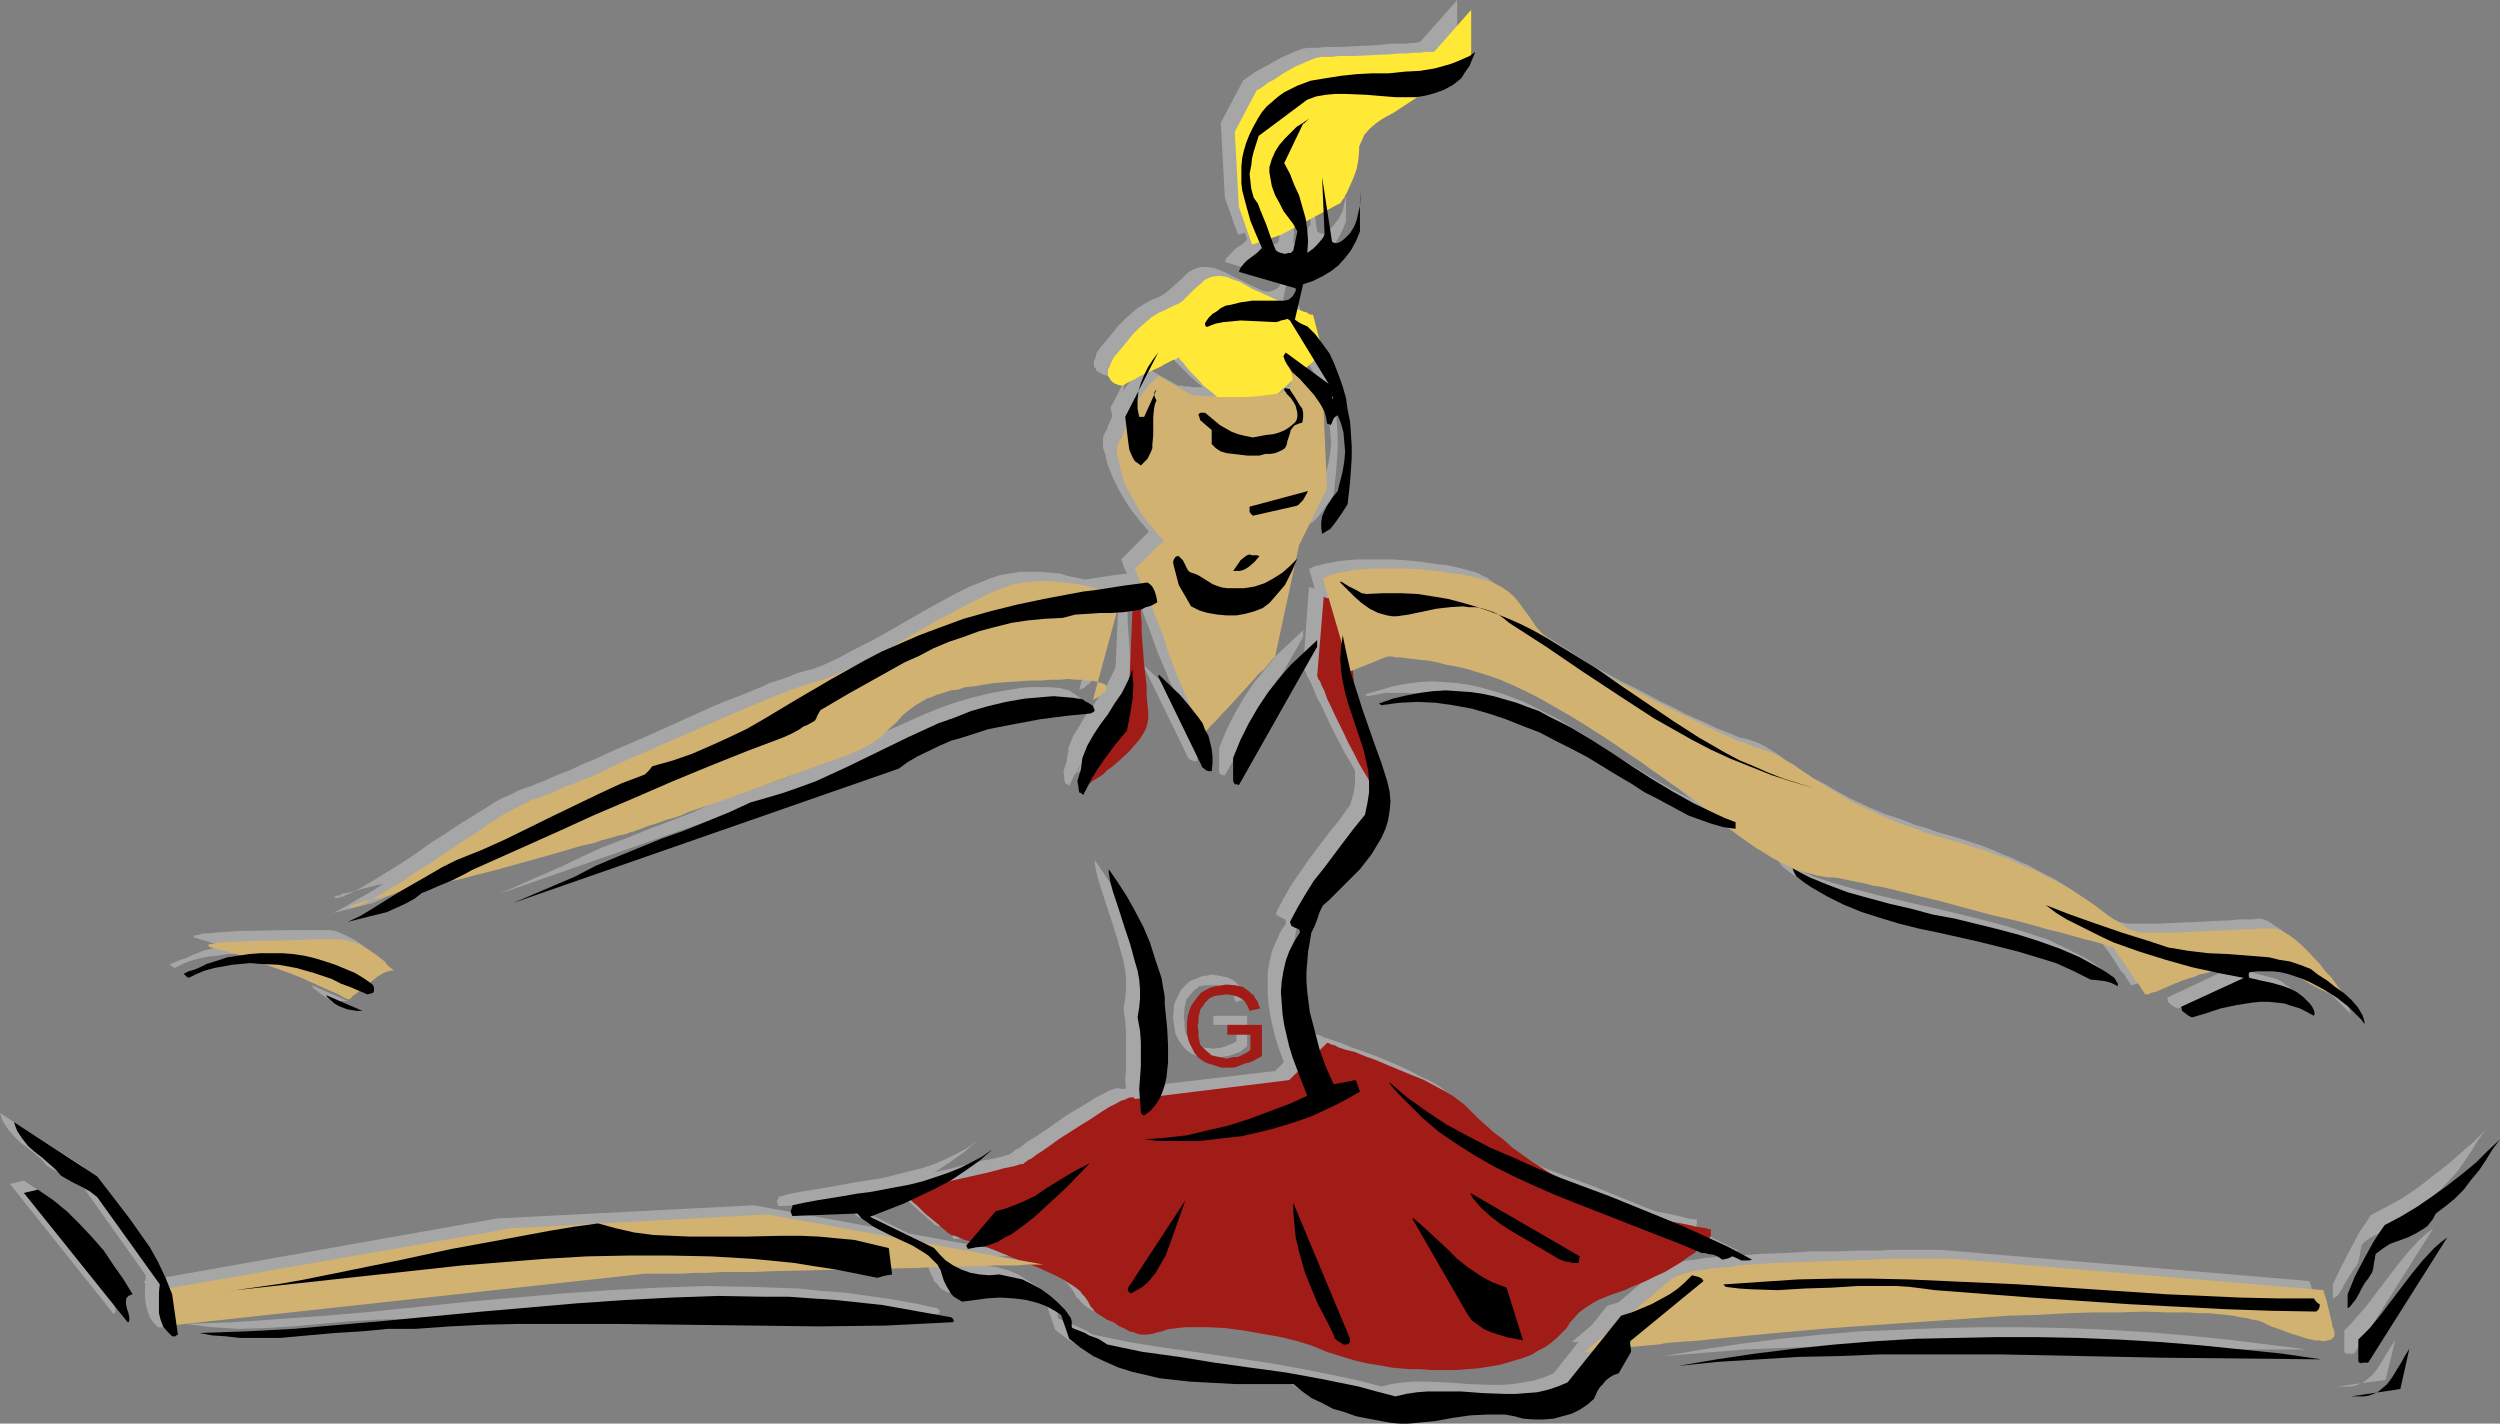 <?xml version="1.0" encoding="UTF-8" standalone="no"?>
<svg
   version="1.0"
   width="129.766mm"
   height="73.895mm"
   id="svg102"
   sodipodi:docname="Cheerleader 3.wmf"
   xmlns:inkscape="http://www.inkscape.org/namespaces/inkscape"
   xmlns:sodipodi="http://sodipodi.sourceforge.net/DTD/sodipodi-0.dtd"
   xmlns="http://www.w3.org/2000/svg"
   xmlns:svg="http://www.w3.org/2000/svg">
  <rect width="100%" height="100%" fill="#808080" stroke="none"/>
  <sodipodi:namedview
     id="namedview102"
     pagecolor="#ffffff"
     bordercolor="#000000"
     borderopacity="0.25"
     inkscape:showpageshadow="2"
     inkscape:pageopacity="0.0"
     inkscape:pagecheckerboard="0"
     inkscape:deskcolor="#d1d1d1"
     inkscape:document-units="mm" />
  <defs
     id="defs1">
    <pattern
       id="WMFhbasepattern"
       patternUnits="userSpaceOnUse"
       width="6"
       height="6"
       x="0"
       y="0" />
  </defs>
  <path
     style="fill:#a6a6a6;fill-opacity:1;fill-rule:evenodd;stroke:none"
     d="m 221.715,115.238 -2.262,2.101 -0.97,22.143 -0.162,0.162 -0.162,0.323 -0.485,0.646 -0.485,0.808 -0.485,0.97 -0.646,0.97 -1.454,2.424 -1.293,2.263 -0.646,0.97 -0.646,0.97 -0.323,0.808 -0.485,0.646 -0.162,0.323 -0.162,0.162 0.162,-0.162 0.323,-0.162 0.646,-0.485 0.646,-0.485 0.97,-0.646 0.97,-0.646 0.97,-0.97 1.131,-0.808 2.101,-1.939 0.97,-1.131 0.97,-1.131 0.646,-1.131 0.646,-1.131 0.323,-1.131 0.162,-0.97 v -1.293 l -0.162,-1.455 -0.162,-1.616 v -1.939 l -0.485,-4.041 -0.323,-4.202 -0.162,-2.101 v -1.778 l -0.162,-1.778 v -1.455 -1.131 -0.323 l 0.162,-0.323 v -0.323 l 0.162,-0.162 v 0 z"
     id="path1" />
  <path
     style="fill:#a6a6a6;fill-opacity:1;fill-rule:evenodd;stroke:none"
     d="m 266.64,152.089 -3.555,-17.617 -1.616,-18.264 v 0 l -0.323,-0.162 h -0.485 l -0.808,-0.162 -1.616,-0.323 -0.646,-0.162 -0.485,-0.162 h -0.323 l -1.131,15.678 v 0 l 0.162,0.162 v 0.323 l 0.323,0.323 0.162,0.485 0.162,0.485 0.646,1.131 0.646,1.455 0.646,1.616 0.97,1.778 0.808,1.778 1.778,3.717 0.97,1.778 0.808,1.616 0.97,1.616 0.646,1.131 0.646,1.131 0.323,0.323 z"
     id="path2" />
  <path
     style="fill:#a6a6a6;fill-opacity:1;fill-rule:evenodd;stroke:none"
     d="m 219.937,213.668 30.219,-3.556 7.434,-7.435 v 0 l 0.323,0.162 h 0.162 l 0.485,0.162 0.485,0.162 0.646,0.323 1.454,0.485 1.939,0.646 1.939,0.808 2.262,0.808 2.262,0.808 4.686,1.939 2.424,1.131 2.101,1.131 2.101,0.97 1.616,0.97 1.454,1.131 0.646,0.485 0.485,0.485 0.97,1.131 1.293,1.293 1.454,1.293 1.616,1.293 1.778,1.455 1.778,1.455 3.878,2.909 4.04,2.586 1.778,1.131 1.778,1.131 1.616,0.97 1.454,0.808 1.293,0.646 0.97,0.323 0.97,0.485 1.293,0.323 1.454,0.485 1.616,0.485 3.717,0.97 3.717,0.808 1.778,0.485 1.778,0.323 1.454,0.323 1.454,0.323 1.131,0.323 0.97,0.162 h 0.323 0.162 0.323 v 0.323 0.162 0.485 l -0.162,0.485 -0.162,0.323 -0.323,0.485 -0.485,0.485 -0.646,0.646 -0.646,0.646 -0.97,0.808 -1.131,0.646 -1.293,0.97 -1.616,0.97 -1.616,0.97 -1.778,0.97 -1.616,0.808 -1.454,0.646 -1.616,0.646 -1.454,0.646 -2.586,0.97 -2.424,1.131 -1.293,0.485 -0.97,0.646 -0.97,0.646 -0.808,0.808 -0.808,0.808 -0.808,0.97 -0.646,0.97 -0.97,0.97 -0.97,0.97 -1.131,0.808 -1.131,0.808 -1.293,0.808 -1.293,0.646 -1.616,0.646 -1.616,0.485 -1.616,0.485 -1.778,0.485 -2.101,0.323 -1.939,0.323 -2.101,0.162 -2.262,0.162 h -2.424 -2.262 l -2.101,-0.162 h -2.101 l -1.939,-0.162 -1.778,-0.162 -1.616,-0.162 -3.07,-0.485 -2.747,-0.646 -2.586,-0.808 -2.586,-0.97 -2.747,-1.131 -1.454,-0.485 -1.616,-0.323 -3.232,-0.97 -3.717,-0.646 -3.717,-0.646 -3.555,-0.323 -3.394,-0.323 h -1.778 -1.454 -1.293 l -1.293,0.162 -1.293,0.162 -0.97,0.323 -0.808,0.162 -0.808,0.162 -1.293,0.323 -0.97,0.162 h -1.293 -0.485 l -0.808,-0.323 -0.808,-0.323 -0.808,-0.323 -1.131,-0.485 -1.131,-0.646 -1.293,-0.646 -1.131,-0.646 -0.646,-0.485 -0.646,-0.646 -0.323,-0.485 -0.485,-0.323 -0.485,-0.97 -0.646,-0.97 -0.485,-0.646 -0.485,-0.485 -0.808,-0.646 -0.97,-0.808 -1.293,-0.646 -1.454,-0.808 -3.555,-1.778 -3.717,-1.455 -3.555,-1.293 -1.616,-0.646 -1.616,-0.646 -1.454,-0.485 -0.808,-0.323 -0.646,-0.162 -1.131,-0.485 -1.131,-0.323 -0.808,-0.323 -0.646,-0.162 -0.323,-0.162 h -0.162 l -0.162,-0.162 -0.162,-0.162 -0.485,-0.485 -0.646,-0.485 -0.646,-0.646 -0.808,-0.646 -1.778,-1.616 -1.616,-1.455 -0.808,-0.646 -0.646,-0.646 -0.646,-0.646 -0.485,-0.323 -0.162,-0.323 -0.162,-0.162 h 0.323 0.162 l 0.485,-0.162 0.485,-0.162 0.808,-0.162 1.454,-0.323 1.778,-0.323 2.101,-0.485 4.363,-0.97 4.363,-1.131 1.939,-0.485 1.939,-0.323 1.454,-0.323 0.646,-0.162 0.485,-0.162 0.485,-0.162 h 0.323 l 0.162,-0.162 h 0.162 v 0 l 0.162,-0.162 0.323,-0.162 0.323,-0.323 0.485,-0.323 0.646,-0.323 0.646,-0.485 0.808,-0.646 1.616,-0.97 1.939,-1.293 3.878,-2.748 2.101,-1.293 1.939,-1.131 1.778,-1.131 1.616,-0.808 0.808,-0.485 0.646,-0.323 0.646,-0.162 0.485,-0.162 h 0.323 0.323 0.162 z"
     id="path3" />
  <path
     style="fill:#a6a6a6;fill-opacity:1;fill-rule:evenodd;stroke:none"
     d="m 242.885,46.063 -2.586,-7.273 -0.808,-14.708 4.363,-8.243 0.162,-0.162 0.323,-0.162 0.323,-0.323 0.808,-0.485 0.646,-0.485 0.808,-0.485 2.101,-1.131 2.262,-1.293 2.262,-0.97 1.131,-0.485 0.97,-0.323 0.97,-0.162 h 0.97 0.97 l 1.293,-0.162 h 1.293 1.616 l 3.394,-0.162 3.555,-0.162 1.778,-0.162 1.616,-0.162 h 1.454 1.293 l 1.131,-0.162 h 0.808 l 0.485,-0.162 h 0.323 v 0 L 285.87,0 v 10.182 l -15.514,10.182 h -0.162 l -0.162,0.162 -0.646,0.323 -1.131,0.646 -1.131,0.808 -1.131,1.131 -1.131,1.293 -0.323,0.646 -0.323,0.646 -0.162,0.808 -0.162,0.97 -0.162,1.778 -0.323,1.616 -0.646,1.778 -0.646,1.616 -0.646,1.293 -0.323,0.646 -0.323,0.485 -0.162,0.323 -0.162,0.323 -0.162,0.162 v 0 l -11.958,6.465 z"
     id="path4" />
  <path
     style="fill:#a6a6a6;fill-opacity:1;fill-rule:evenodd;stroke:none"
     d="m 246.601,76.448 v 0.162 l -0.162,0.162 h -0.323 l -0.323,0.323 -1.131,0.323 -1.293,0.485 -1.616,0.323 h -0.808 l -0.808,-0.162 -0.97,-0.162 -0.808,-0.323 -0.97,-0.485 -0.808,-0.646 -1.616,-1.293 -1.616,-1.455 -1.293,-1.293 -1.293,-1.293 -0.97,-1.131 -0.323,-0.485 -0.485,-0.323 -0.162,-0.485 -0.162,-0.162 -0.162,-0.162 v 0 h -0.162 l -0.323,0.162 -0.646,0.323 -0.646,0.323 -0.808,0.485 -0.97,0.323 -2.101,1.131 -2.101,0.97 -0.808,0.323 -0.808,0.485 -0.808,0.323 -0.485,0.323 -0.323,0.162 h -0.162 v 0 h -0.162 l -0.646,-0.162 -0.646,-0.323 -0.808,-0.485 -0.162,-0.485 -0.323,-0.323 v -0.646 -0.485 l 0.323,-0.646 0.162,-0.808 0.646,-0.97 0.808,-0.97 0.808,-0.97 0.808,-0.97 1.293,-1.616 1.293,-1.293 1.293,-1.131 1.131,-0.97 1.293,-0.808 1.454,-0.808 1.616,-0.646 0.808,-0.485 0.646,-0.485 1.293,-1.131 1.293,-1.131 1.293,-1.293 0.646,-0.485 0.646,-0.323 0.808,-0.323 0.97,-0.162 h 0.808 l 1.131,0.162 1.131,0.323 1.454,0.646 2.586,1.293 2.586,1.293 2.424,1.131 2.262,0.97 1.778,0.808 0.808,0.323 0.646,0.162 0.485,0.323 0.485,0.162 h 0.323 v 0 l 1.939,7.435 z"
     id="path5" />
  <path
     style="fill:#a6a6a6;fill-opacity:1;fill-rule:evenodd;stroke:none"
     d="m 219.937,109.743 v 0 l 0.162,0.323 0.162,0.485 0.162,0.485 0.323,0.808 0.485,0.808 0.808,1.94 0.808,2.101 0.97,2.263 0.808,2.263 0.808,2.101 0.808,2.263 0.808,2.263 0.97,2.263 0.97,2.263 0.323,0.97 0.808,1.616 0.323,0.808 0.162,0.485 0.162,0.485 0.162,0.162 0.162,0.162 v 0 0.162 l 0.323,0.485 0.485,0.808 0.485,0.97 0.485,0.808 0.485,0.646 0.323,0.485 v 0.162 0 h 0.162 v 0 l 0.323,-0.323 0.162,-0.162 0.646,-0.808 0.97,-0.808 0.97,-1.131 1.131,-1.293 2.586,-2.586 2.586,-2.748 1.131,-1.293 0.97,-1.131 0.97,-0.97 0.646,-0.646 0.162,-0.323 0.162,-0.162 0.162,-0.162 0.162,-0.162 4.525,-21.658 5.494,-11.152 -0.808,-18.425 -7.434,-6.465 v 0 l 0.162,0.162 0.162,0.323 0.323,0.485 0.485,0.808 0.323,1.131 v 0.646 0.485 l -0.323,0.485 -0.323,0.646 -0.485,0.323 -0.808,0.485 -0.97,0.323 -1.293,0.162 -2.747,0.323 h -2.747 -2.747 -2.262 -1.131 -0.97 l -0.808,-0.162 h -0.808 l -0.485,-0.162 h -0.485 -0.323 v 0 l -6.626,-3.717 v 0 l -0.162,0.162 -0.162,0.162 -0.323,0.323 -0.323,0.323 -0.485,0.485 -0.97,1.131 -1.131,1.293 -0.97,1.616 -0.808,1.778 -0.646,1.939 -0.485,0.97 -0.323,0.808 -0.323,0.646 -0.162,0.646 -0.485,0.808 -0.323,0.808 v 0.97 0.485 0.485 l 0.162,0.646 0.323,0.808 0.162,0.97 0.323,1.131 0.485,1.131 0.485,1.293 1.131,2.263 1.293,2.263 1.293,1.939 0.646,0.808 0.646,0.808 0.485,0.646 0.646,0.646 0.323,0.485 0.323,0.323 0.162,0.323 h 0.162 z"
     id="path6" />
  <path
     style="fill:#a6a6a6;fill-opacity:1;fill-rule:evenodd;stroke:none"
     d="m 256.782,111.521 5.333,18.264 7.272,-2.909 h 0.162 l 0.323,0.162 h 0.646 0.646 l 0.97,0.162 h 1.131 l 1.293,0.162 1.454,0.323 1.616,0.162 1.616,0.323 1.778,0.323 1.939,0.485 1.939,0.485 2.101,0.646 2.101,0.646 2.262,0.808 2.424,0.97 2.424,1.131 2.424,1.293 2.747,1.455 5.171,3.071 5.494,3.394 5.01,3.232 2.424,1.778 2.262,1.455 2.101,1.616 1.939,1.293 1.778,1.293 1.616,1.131 2.747,2.263 3.07,2.424 3.07,2.424 3.394,2.424 3.394,2.263 1.778,0.808 1.778,0.97 1.778,0.646 1.939,0.646 1.778,0.323 1.939,0.323 0.97,0.162 1.293,0.162 1.454,0.323 1.616,0.323 1.616,0.323 1.939,0.323 1.939,0.485 2.101,0.485 4.525,1.131 4.686,1.131 9.534,2.586 4.686,1.131 4.525,1.293 2.101,0.485 2.101,0.646 1.778,0.485 1.778,0.485 1.616,0.323 1.454,0.485 1.131,0.162 1.131,0.323 0.808,0.323 0.646,0.162 h 0.485 v 0 l 0.162,0.162 0.162,0.323 0.323,0.485 0.323,0.646 0.485,0.646 0.646,0.808 2.262,3.556 0.646,0.646 0.485,0.808 0.323,0.485 0.323,0.485 0.162,0.323 h 0.162 v 0 l 0.485,-0.162 0.646,-0.162 0.808,-0.323 0.97,-0.323 1.293,-0.485 1.454,-0.646 1.616,-0.646 0.97,-0.323 1.131,-0.485 1.293,-0.323 1.293,-0.485 2.909,-0.646 3.07,-0.646 3.07,-0.485 h 1.454 1.454 l 1.293,0.162 1.293,0.323 1.131,0.485 0.97,0.485 1.778,1.455 1.778,1.131 1.778,0.97 1.778,0.808 1.454,0.485 0.646,0.323 0.646,0.162 0.485,0.162 0.323,0.162 h 0.162 v 0 -0.162 l -0.323,-0.323 -0.485,-0.808 -0.646,-0.808 -0.808,-1.131 -0.808,-1.131 -1.131,-1.131 -1.131,-1.455 -2.262,-2.586 -1.131,-1.131 -1.293,-1.131 -1.293,-0.808 -1.131,-0.808 -1.131,-0.485 -0.97,-0.162 -1.131,0.162 h -1.293 -1.454 l -1.454,0.162 -3.394,0.162 -3.394,0.162 -3.555,0.162 -3.394,0.162 h -1.616 -1.616 -1.293 -1.293 -1.131 l -1.293,-0.323 -1.131,-0.485 -1.131,-0.646 -1.293,-0.97 -1.454,-0.97 -1.454,-1.131 -1.778,-1.293 -1.939,-1.293 -2.262,-1.455 -2.586,-1.293 -2.909,-1.616 -1.616,-0.646 -1.616,-0.808 -1.778,-0.646 -1.778,-0.808 -2.101,-0.808 -1.939,-0.646 -2.424,-0.808 -2.262,-0.646 -2.262,-0.646 -2.262,-0.808 -2.262,-0.646 -1.939,-0.808 -1.939,-0.646 -1.939,-0.646 -3.394,-1.455 -3.07,-1.455 -2.747,-1.455 -2.424,-1.455 -2.262,-1.131 -1.939,-1.293 -0.97,-0.646 -0.808,-0.646 -1.778,-0.97 -1.454,-1.131 -1.293,-0.808 -1.293,-0.808 -1.293,-0.646 -1.293,-0.485 -1.131,-0.323 -1.454,-0.323 -1.454,-0.646 -1.616,-0.646 -1.616,-0.646 -1.939,-0.97 -1.939,-0.808 -2.101,-0.97 -2.101,-1.131 -2.424,-1.131 -2.424,-1.293 -2.747,-1.455 -2.747,-1.293 -2.909,-1.616 -3.07,-1.616 -3.232,-1.616 -1.454,-0.808 -1.454,-0.808 -1.293,-0.97 -1.131,-0.808 -0.97,-0.646 -0.97,-0.808 -0.808,-0.808 -0.808,-0.646 -1.293,-1.455 -0.97,-1.293 -0.97,-1.293 -0.808,-1.131 -0.808,-1.131 -0.97,-1.131 -1.131,-0.808 -1.293,-0.97 -0.808,-0.323 -0.808,-0.485 -0.97,-0.323 -1.131,-0.323 -1.293,-0.323 -1.293,-0.323 -1.454,-0.323 -1.616,-0.162 -3.394,-0.485 -3.07,-0.323 -2.747,-0.162 h -2.586 -2.262 -2.101 l -1.939,0.162 -1.616,0.162 -1.454,0.323 -1.131,0.162 -1.131,0.323 -0.808,0.162 -0.485,0.162 -0.485,0.323 z"
     id="path7" />
  <path
     style="fill:#a6a6a6;fill-opacity:1;fill-rule:evenodd;stroke:none"
     d="m 74.659,188.777 v 0 l -0.162,-0.323 -0.323,-0.323 -0.485,-0.323 -0.485,-0.485 -0.485,-0.646 -1.454,-1.131 -1.616,-1.131 -1.939,-0.97 -1.939,-0.808 -0.97,-0.162 h -0.97 -5.01 -2.262 l -9.696,0.162 -2.424,0.162 -2.101,0.162 -1.616,0.162 h -0.808 l -0.646,0.162 -0.485,0.162 h -0.485 l -0.162,0.162 -0.162,0.162 v 0.162 h 0.323 l 0.323,0.162 0.646,0.162 2.586,0.808 2.747,0.646 2.424,0.808 2.424,0.97 2.262,0.808 2.262,0.808 1.939,0.808 1.939,0.808 1.616,0.808 1.616,0.646 1.293,0.646 1.131,0.485 0.808,0.485 0.646,0.323 0.485,0.162 0.162,0.162 v -0.162 l 0.323,-0.162 0.485,-0.323 0.485,-0.485 0.646,-0.485 0.646,-0.646 1.616,-1.293 1.616,-1.131 0.808,-0.485 0.646,-0.323 0.646,-0.323 0.485,-0.162 h 0.485 z"
     id="path8" />
  <path
     style="fill:#a6a6a6;fill-opacity:1;fill-rule:evenodd;stroke:none"
     d="m 65.61,175.847 v 0 h 0.162 l 0.323,-0.162 h 0.485 l 0.485,-0.323 0.808,-0.162 0.808,-0.162 0.808,-0.162 0.97,-0.323 1.131,-0.323 1.293,-0.323 1.293,-0.323 1.293,-0.162 1.454,-0.485 3.232,-0.646 0.97,-0.162 1.131,-0.323 1.131,-0.162 1.293,-0.323 1.293,-0.323 1.616,-0.485 3.07,-0.646 3.232,-0.97 3.555,-0.808 7.11,-1.94 3.232,-0.97 3.232,-0.97 2.909,-0.646 1.293,-0.485 1.293,-0.323 1.131,-0.323 0.97,-0.162 0.97,-0.323 0.646,-0.162 0.646,-0.162 0.485,-0.162 0.162,-0.162 h 0.162 v 0 h 0.323 l 0.485,-0.162 0.485,-0.323 0.808,-0.162 0.808,-0.323 1.131,-0.323 0.97,-0.485 1.293,-0.323 1.293,-0.485 1.454,-0.485 1.454,-0.646 3.232,-1.131 3.394,-1.131 14.221,-5.172 3.394,-1.293 3.07,-1.293 1.616,-0.485 1.293,-0.485 1.293,-0.485 1.131,-0.485 1.131,-0.485 0.97,-0.485 1.616,-0.808 1.454,-0.97 1.131,-1.131 2.101,-2.101 0.97,-0.97 1.131,-0.97 1.293,-0.97 1.616,-0.97 0.808,-0.485 0.97,-0.323 1.131,-0.485 1.131,-0.323 1.454,-0.485 1.293,-0.323 1.616,-0.323 1.778,-0.323 1.778,-0.162 2.101,-0.323 2.262,-0.323 2.424,-0.162 2.262,-0.162 h 2.262 l 1.939,-0.162 h 4.848 1.131 l 1.131,0.162 0.808,0.162 h 0.808 l 0.646,0.162 0.485,0.162 0.485,0.162 0.323,0.323 0.162,0.323 v 0.485 l -0.162,0.323 -0.485,0.485 -0.485,0.323 -0.485,0.485 -0.485,0.162 -0.323,0.162 -0.162,0.162 5.494,-20.203 -0.162,-0.162 -0.485,-0.162 -0.646,-0.162 -0.97,-0.323 -1.131,-0.323 -1.293,-0.485 -1.454,-0.323 -1.616,-0.323 -1.616,-0.485 -1.939,-0.162 -1.778,-0.162 h -2.101 -1.939 l -1.939,0.323 -1.939,0.323 -1.939,0.646 -1.939,0.808 -2.101,0.808 -2.262,1.131 -2.424,1.293 -4.686,2.586 -5.01,2.909 -4.848,2.748 -2.586,1.293 -2.262,1.293 -2.424,1.131 -2.101,0.97 -2.101,0.808 -1.939,0.485 -1.131,0.323 -1.131,0.485 -1.293,0.485 -1.454,0.485 -1.616,0.485 -1.616,0.808 -1.616,0.646 -1.939,0.808 -3.878,1.455 -4.04,1.778 -8.565,3.879 -4.363,1.939 -4.202,1.778 -3.878,1.778 -1.939,0.808 -3.555,1.616 -1.778,0.646 -1.454,0.646 -1.454,0.646 -1.293,0.485 -1.131,0.485 -0.97,0.323 -0.97,0.323 -0.808,0.323 -0.808,0.485 -1.131,0.485 -1.131,0.485 -1.131,0.646 -1.293,0.808 -2.586,1.616 -2.909,1.778 -2.909,1.94 -3.07,1.939 -2.909,2.101 -2.909,1.939 -2.909,1.778 -2.586,1.616 -1.131,0.646 -1.131,0.646 -1.131,0.646 -0.97,0.485 -0.808,0.323 -0.646,0.323 -0.646,0.162 -0.646,0.162 h -0.323 z"
     id="path9" />
  <path
     style="fill:#a6a6a6;fill-opacity:1;fill-rule:evenodd;stroke:none"
     d="m 325.462,248.74 -17.291,14.708 v 0 l 0.162,-0.162 h 0.485 0.646 l 0.646,-0.162 h 0.808 l 0.97,-0.162 1.293,-0.162 1.131,-0.162 h 1.454 l 1.454,-0.162 1.616,-0.323 h 1.778 l 1.939,-0.323 1.778,-0.162 2.101,-0.162 4.363,-0.485 4.686,-0.323 5.01,-0.485 5.171,-0.485 5.333,-0.485 5.656,-0.485 11.474,-0.808 11.797,-0.97 11.474,-0.646 5.656,-0.162 5.494,-0.323 5.333,-0.162 h 5.171 l 4.848,-0.162 4.525,0.162 h 2.101 2.101 l 1.939,0.162 h 1.778 l 1.778,0.162 1.778,0.162 1.454,0.162 1.454,0.323 1.293,0.162 1.131,0.323 0.97,0.323 0.97,0.323 1.616,0.646 1.454,0.485 1.293,0.646 1.293,0.323 0.97,0.485 1.131,0.323 0.97,0.162 0.808,0.162 0.646,0.162 0.808,0.162 h 0.485 0.485 l 0.97,-0.162 0.485,-0.162 0.323,-0.323 0.323,-0.323 v -0.485 -0.323 l -0.162,-0.646 v -0.162 l -0.162,-0.162 v 0 -0.162 l -0.162,-0.485 v -0.485 l -0.323,-1.131 -0.323,-1.293 -0.485,-1.455 -0.162,-1.131 -0.162,-0.485 -0.162,-0.323 v -0.323 0 l -72.558,-6.142 h -4.525 -1.454 -3.717 l -1.939,0.162 h -2.101 -2.262 l -4.686,0.162 h -4.686 l -5.01,0.323 -4.848,0.162 -4.686,0.323 -4.202,0.323 -2.101,0.162 -1.778,0.323 -1.616,0.162 -1.616,0.323 -1.293,0.162 -0.97,0.323 -0.97,0.323 z"
     id="path10" />
  <path
     style="fill:#a6a6a6;fill-opacity:1;fill-rule:evenodd;stroke:none"
     d="m 28.28,251.326 2.101,7.111 93.243,-10.344 h 2.101 l 1.293,-0.162 h 1.778 2.101 l 2.424,-0.162 h 2.586 2.909 3.07 l 3.232,-0.162 h 3.394 l 6.949,-0.162 14.706,-0.485 h 7.11 l 3.232,-0.162 h 3.394 l 2.909,-0.162 h 2.909 l 2.586,-0.162 h 2.424 2.101 l 1.778,-0.162 h 1.454 0.97 0.485 0.485 l -54.136,-9.859 -50.419,2.586 z"
     id="path11" />
  <path
     style="fill:#a6a6a6;fill-opacity:1;fill-rule:evenodd;stroke:none"
     d="m 0,218.355 0.323,0.97 0.323,0.808 0.97,1.455 1.131,1.293 1.293,1.293 1.454,1.131 1.293,0.97 1.293,1.131 1.131,1.293 0.97,0.646 0.97,0.485 1.939,1.131 1.778,0.97 1.454,0.97 12.282,17.294 -0.162,2.748 v 1.455 l 0.162,1.455 0.323,1.293 0.485,1.293 0.646,0.97 0.97,0.97 h 0.323 0.323 0.323 l 0.162,-0.323 -1.131,-8.081 -1.293,-3.232 -1.454,-2.909 -1.616,-3.071 -1.778,-2.748 -2.101,-2.748 -2.101,-2.748 -2.101,-2.748 -2.262,-2.909 z"
     id="path12" />
  <path
     style="fill:#a6a6a6;fill-opacity:1;fill-rule:evenodd;stroke:none"
     d="m 1.939,232.254 20.362,25.537 0.162,-0.162 0.162,-0.162 v -0.323 -0.485 l -0.323,-0.808 v -0.485 l -0.162,-0.485 -0.162,-0.97 v -0.808 l 0.162,-0.323 0.162,-0.323 0.485,-0.323 0.485,-0.162 -1.778,-2.909 -1.939,-2.748 -2.101,-2.748 -2.101,-2.748 -2.424,-2.586 -2.586,-2.424 -2.747,-2.263 -2.909,-1.94 z"
     id="path13" />
  <path
     style="fill:#a6a6a6;fill-opacity:1;fill-rule:evenodd;stroke:none"
     d="m 33.774,189.586 0.485,0.323 1.616,-0.808 1.616,-0.646 1.778,-0.485 1.616,-0.323 1.778,-0.162 1.939,-0.323 h 1.778 1.778 l 3.717,0.323 3.555,0.646 3.394,0.808 3.394,1.293 1.939,0.808 1.778,0.808 3.394,1.293 0.646,-0.162 0.323,-0.162 0.162,-0.323 v -0.646 l -0.323,-0.646 -1.616,-1.131 -1.616,-0.97 -1.939,-0.97 -1.939,-0.808 -1.939,-0.646 -2.101,-0.485 -1.939,-0.485 -2.262,-0.323 -2.101,-0.162 -2.262,-0.162 h -2.101 l -2.262,0.162 -2.101,0.323 -2.101,0.485 -1.939,0.485 -2.101,0.808 -1.293,0.646 -1.131,0.323 -1.131,0.485 -0.97,0.485 z"
     id="path14" />
  <path
     style="fill:#a6a6a6;fill-opacity:1;fill-rule:evenodd;stroke:none"
     d="m 36.36,259.731 2.586,0.323 2.586,0.323 2.747,0.162 2.586,0.162 5.333,-0.162 5.333,-0.323 5.333,-0.485 5.171,-0.485 5.333,-0.323 5.333,-0.162 6.626,-0.485 6.787,-0.162 6.626,-0.162 6.464,-0.162 h 13.251 l 13.251,0.162 13.09,0.323 13.09,0.162 13.09,-0.162 6.464,-0.162 6.464,-0.323 0.323,-0.162 0.162,-0.323 -0.162,-0.323 -0.323,-0.323 -4.525,-0.97 -4.525,-0.808 -4.525,-0.646 -4.525,-0.646 -4.525,-0.323 -4.525,-0.485 -4.686,-0.162 -4.525,-0.162 -9.211,-0.162 -9.373,0.323 -9.211,0.485 -9.373,0.646 -18.584,1.616 -18.584,1.94 -9.211,0.808 -9.211,0.646 -9.211,0.646 z"
     id="path15" />
  <path
     style="fill:#a6a6a6;fill-opacity:1;fill-rule:evenodd;stroke:none"
     d="m 39.107,251.649 16.16,-1.616 16.322,-1.778 16.16,-1.778 8.242,-0.646 8.08,-0.646 8.242,-0.485 8.08,-0.323 h 8.242 l 8.08,0.162 8.242,0.485 8.08,0.97 4.04,0.485 4.202,0.646 4.04,0.808 4.04,0.808 0.646,-0.162 h 0.485 l 0.646,-0.162 0.646,-0.162 h 0.323 l -0.485,-5.172 -3.394,-0.97 -3.394,-0.646 -3.555,-0.485 -3.555,-0.162 -3.394,-0.162 h -3.555 l -14.544,0.162 h -3.717 l -3.555,-0.162 -3.555,-0.323 -3.717,-0.485 -3.555,-0.646 -3.555,-0.97 -4.686,0.485 -4.848,0.808 -9.534,1.778 -9.696,1.94 -9.696,2.101 -9.534,1.94 -9.534,1.778 -4.525,0.808 -4.686,0.646 -4.363,0.646 z"
     id="path16" />
  <path
     style="fill:#a6a6a6;fill-opacity:1;fill-rule:evenodd;stroke:none"
     d="m 61.408,193.788 1.454,1.131 0.646,0.485 0.808,0.485 0.97,0.162 0.808,0.323 h 0.97 1.131 l -6.949,-3.071 z"
     id="path17" />
  <path
     style="fill:#a6a6a6;fill-opacity:1;fill-rule:evenodd;stroke:none"
     d="m 65.448,179.08 3.878,-0.97 1.939,-0.485 1.939,-0.485 1.778,-0.808 1.778,-0.808 1.616,-0.97 1.616,-1.293 1.616,-0.485 1.454,-0.646 2.747,-1.293 2.586,-1.293 1.454,-0.646 1.454,-0.646 15.19,-6.95 14.867,-6.627 7.434,-3.071 7.434,-3.071 7.434,-2.909 7.272,-2.909 1.778,-0.808 1.454,-0.808 2.747,-1.616 0.646,-0.808 0.323,-0.646 0.485,-0.646 5.333,-3.071 5.494,-3.232 5.494,-2.909 2.747,-1.455 3.07,-1.293 2.747,-1.293 3.07,-1.131 3.07,-1.131 3.07,-0.808 3.232,-0.646 3.232,-0.646 3.394,-0.323 3.394,-0.162 2.424,-0.485 2.424,-0.323 2.424,-0.162 h 2.262 l 2.424,-0.162 2.262,-0.323 1.131,-0.162 1.131,-0.323 0.97,-0.485 1.131,-0.485 -0.162,-1.131 -0.323,-0.97 -0.485,-0.97 -0.485,-0.485 -0.485,-0.485 -4.848,0.646 -5.171,0.808 -5.171,0.97 -2.586,0.323 -2.586,0.485 -5.333,1.131 -5.171,1.293 -5.171,1.616 -2.424,0.808 -2.424,0.97 -3.878,1.293 -3.717,1.616 -3.555,1.778 -3.555,1.778 -6.626,3.717 -6.464,3.879 -6.626,3.879 -3.394,1.778 -3.394,1.778 -3.555,1.616 -3.717,1.616 -3.717,1.293 -4.04,1.293 -0.646,0.485 -0.323,0.485 -0.646,0.323 -4.525,1.778 -4.686,2.101 -9.05,4.525 -9.05,4.525 -4.686,2.101 -4.848,1.939 -2.909,1.455 -2.747,1.616 -5.656,3.232 -2.586,1.616 -2.586,1.455 -2.424,1.455 z"
     id="path18" />
  <path
     style="fill:#a6a6a6;fill-opacity:1;fill-rule:evenodd;stroke:none"
     d="m 97.929,175.363 75.467,-26.345 1.939,-1.293 1.939,-1.131 4.202,-2.101 2.424,-0.97 2.262,-0.808 2.424,-0.808 2.586,-0.646 5.01,-1.131 5.01,-0.808 5.171,-0.646 4.848,-0.323 0.323,-0.323 0.323,-0.162 0.162,-0.323 -0.162,-0.485 -0.162,-0.323 -0.97,-0.646 -0.485,-0.323 -0.485,-0.323 -1.939,-0.485 -1.939,-0.162 h -1.939 -1.939 l -1.778,0.162 -1.939,0.323 -3.717,0.646 -3.394,0.808 -3.394,0.97 -3.232,1.131 -3.232,1.293 -6.141,2.748 -11.797,5.818 -6.141,2.586 -3.07,1.293 -3.232,1.131 -3.232,0.97 -3.394,0.808 -4.202,1.94 -4.202,1.939 -8.888,3.394 -4.363,1.778 -4.363,1.616 -4.202,1.94 -4.04,1.939 z"
     id="path19" />
  <path
     style="fill:#a6a6a6;fill-opacity:1;fill-rule:evenodd;stroke:none"
     d="m 152.389,235.649 v 0.162 l 0.162,0.162 0.162,0.646 12.605,-0.485 0.97,0.97 0.97,0.808 1.131,0.808 0.97,0.485 2.262,1.131 2.424,1.131 2.262,0.97 2.101,1.293 0.97,0.808 0.97,0.97 0.646,0.97 0.808,1.131 0.323,0.97 0.323,0.97 0.485,0.97 0.323,0.808 0.646,0.646 0.485,0.646 0.646,0.485 0.97,0.485 2.424,-0.323 2.424,-0.323 2.586,-0.162 2.586,0.162 2.586,0.162 2.424,0.646 1.293,0.485 0.97,0.485 1.131,0.646 0.97,0.808 1.616,4.687 2.262,1.778 2.424,1.455 2.424,1.293 2.586,1.131 2.586,0.808 2.747,0.646 2.747,0.485 2.909,0.485 5.818,0.485 5.818,0.162 h 5.818 l 5.656,0.162 1.778,1.293 1.939,1.293 2.101,1.131 2.101,0.97 2.101,0.808 2.424,0.646 2.424,0.646 2.586,0.485 1.778,0.162 1.778,0.162 h 1.778 1.616 l 3.555,-0.485 3.555,-0.485 3.394,-0.646 3.394,-0.162 h 1.778 l 1.778,0.162 1.616,0.323 1.778,0.323 2.101,0.323 h 1.939 l 1.939,-0.162 1.778,-0.485 1.778,-0.485 1.616,-0.808 1.454,-0.97 1.293,-1.131 0.323,-0.646 0.323,-0.808 0.485,-0.808 0.646,-0.646 0.646,-0.808 0.646,-0.485 0.808,-0.485 0.97,-0.323 2.424,-4.202 -0.162,-0.97 -0.162,-0.485 v -0.646 l 14.544,-11.799 -0.323,-0.646 -0.646,-0.323 -0.646,-0.162 h -0.646 l -1.293,1.293 -1.616,1.131 -1.454,1.131 -1.778,0.97 -1.778,0.97 -1.939,0.808 -1.939,0.808 -2.101,0.646 -10.504,13.253 -1.939,0.808 -2.101,0.646 -1.939,0.323 -2.101,0.323 -2.101,0.162 h -2.101 l -4.363,-0.162 -2.101,-0.162 -2.262,-0.162 -4.363,-0.162 h -2.101 l -2.101,0.162 -2.262,0.323 -1.939,0.485 -3.717,-0.97 -3.555,-0.808 -7.11,-1.455 -7.11,-1.293 -14.059,-2.101 -6.949,-0.97 -7.11,-1.131 -6.949,-1.455 -1.778,-0.97 -1.778,-0.808 -1.616,-0.646 -1.454,-0.646 -0.323,-0.162 v -0.162 -0.323 -0.646 l -0.162,-0.646 -1.131,-1.616 -1.454,-1.455 -1.454,-1.455 -1.778,-1.131 -1.778,-1.131 -1.939,-0.808 -2.262,-0.646 -2.262,-0.323 -1.939,0.162 -1.939,-0.162 -1.778,-0.485 -1.778,-0.646 -1.616,-0.808 -1.454,-0.97 -1.131,-1.131 -1.131,-1.131 -12.443,-6.142 3.232,-1.293 3.232,-1.455 3.07,-1.293 3.07,-1.455 2.909,-1.616 2.909,-1.939 2.747,-1.939 2.747,-2.424 -2.101,1.616 -2.101,1.131 -2.262,1.131 -2.262,0.97 -2.424,0.808 -2.586,0.646 -2.586,0.646 -2.586,0.646 -5.171,0.808 -5.333,0.97 -5.01,0.808 -2.586,0.485 -2.262,0.646 v 0.323 l -0.162,0.162 z"
     id="path20" />
  <path
     style="fill:#a6a6a6;fill-opacity:1;fill-rule:evenodd;stroke:none"
     d="m 187.133,243.083 1.616,-0.162 1.616,-0.323 1.454,-0.485 1.293,-0.485 1.293,-0.646 1.293,-0.646 2.262,-1.616 2.262,-1.778 4.202,-4.041 2.101,-1.778 4.525,-4.849 -2.262,1.131 -2.262,1.293 -2.101,1.293 -2.101,1.455 -2.262,1.293 -2.262,1.131 -2.586,1.131 -1.293,0.323 -1.454,0.323 -5.656,6.95 z"
     id="path21" />
  <path
     style="fill:#a6a6a6;fill-opacity:1;fill-rule:evenodd;stroke:none"
     d="m 208.625,151.442 0.162,0.97 v 0.485 l 0.162,0.646 v 0.162 h 0.162 l 0.323,0.162 0.323,0.323 0.808,-1.778 0.97,-1.616 2.101,-3.394 2.262,-3.071 2.424,-2.748 0.646,-3.232 0.485,-3.071 0.162,-3.071 -0.162,-2.909 -0.485,1.293 -0.485,1.131 -1.131,2.263 -1.454,2.263 -1.293,1.939 -1.454,1.94 -1.293,2.101 -1.293,2.101 -0.97,2.424 v 0.646 l -0.162,0.646 -0.162,1.293 -0.162,0.485 -0.162,0.485 z"
     id="path22" />
  <path
     style="fill:#a6a6a6;fill-opacity:1;fill-rule:evenodd;stroke:none"
     d="m 214.766,169.382 0.323,1.778 0.485,1.778 1.131,3.556 1.131,3.394 1.131,3.556 0.97,3.394 0.485,1.778 0.323,1.778 0.162,1.778 v 1.939 l -0.162,1.778 -0.323,1.939 0.323,2.424 0.162,2.424 v 2.424 2.263 1.131 1.131 l -0.162,2.101 0.162,2.263 0.162,2.263 v 0.162 l 0.162,0.162 0.162,0.323 0.323,0.162 1.293,-0.97 0.97,-1.131 0.808,-1.131 0.485,-1.293 0.485,-1.455 0.323,-1.455 0.162,-1.455 0.162,-1.616 v -3.232 l -0.162,-3.232 -0.162,-1.778 -0.162,-1.455 -0.162,-3.071 -0.646,-3.717 -0.97,-3.556 -1.293,-3.394 -1.454,-3.232 -1.454,-3.071 -1.616,-2.748 -1.778,-2.748 -1.778,-2.586 z"
     id="path23" />
  <path
     style="fill:#a6a6a6;fill-opacity:1;fill-rule:evenodd;stroke:none"
     d="m 217.837,80.004 0.323,1.293 0.162,1.293 0.323,2.748 0.162,1.131 0.485,1.131 0.323,0.485 0.485,0.485 0.485,0.485 0.646,0.323 0.646,-0.646 0.485,-0.485 0.485,-0.646 0.323,-0.808 0.162,-0.808 0.162,-0.646 v -1.778 -3.556 l 0.162,-1.616 0.162,-0.97 0.323,-0.808 -0.323,-0.646 V 75.479 74.994 l 0.323,-0.485 -2.424,5.495 h -0.162 l -0.162,0.162 -0.646,-0.162 -0.323,-1.616 v -1.778 l 0.162,-1.616 0.485,-1.778 0.646,-1.616 0.808,-1.455 0.97,-1.455 0.97,-1.293 z"
     id="path24" />
  <path
     style="fill:#a6a6a6;fill-opacity:1;fill-rule:evenodd;stroke:none"
     d="m 218.645,251.488 0.485,0.323 1.131,-0.485 1.131,-0.808 0.808,-0.808 0.97,-0.97 0.808,-0.97 0.646,-0.97 1.293,-2.424 0.97,-2.586 0.97,-2.586 1.939,-5.495 -11.312,17.294 z"
     id="path25" />
  <path
     style="fill:#a6a6a6;fill-opacity:1;fill-rule:evenodd;stroke:none"
     d="m 221.715,221.587 2.747,0.323 2.586,0.162 h 2.747 l 2.747,-0.162 2.747,-0.162 2.747,-0.323 2.909,-0.485 2.747,-0.485 2.747,-0.646 2.747,-0.808 2.586,-0.97 2.747,-0.808 2.424,-1.131 2.424,-1.131 2.424,-1.293 2.262,-1.293 -0.808,-2.424 -4.363,0.97 -1.454,-3.394 -1.293,-3.394 -1.131,-3.717 -0.808,-3.879 -0.485,-3.879 -0.162,-1.939 v -1.94 l 0.162,-1.939 0.162,-1.94 0.323,-1.939 0.323,-1.778 0.646,-1.293 0.485,-1.455 0.485,-1.293 0.646,-1.293 1.131,-1.131 1.131,-1.131 2.424,-2.424 2.586,-2.586 1.131,-1.455 1.131,-1.455 0.97,-1.616 0.97,-1.616 0.646,-1.616 0.646,-1.778 0.323,-1.778 0.162,-1.778 -0.162,-2.101 -0.485,-1.94 -1.131,-3.556 -1.293,-3.556 -2.424,-6.95 -1.131,-3.556 -1.131,-3.556 -0.808,-3.717 -0.808,-3.717 -0.323,2.263 -0.162,2.263 0.162,2.263 0.323,2.263 0.485,2.263 0.646,2.101 1.454,4.525 1.454,4.202 0.485,2.263 0.485,2.101 0.162,2.101 v 2.263 l -0.323,2.101 -0.646,2.101 -1.939,2.748 -2.101,2.586 -4.04,5.334 -1.778,2.586 -1.778,2.586 -1.454,2.586 -1.454,2.748 0.162,0.485 0.323,0.162 0.646,0.323 0.646,0.323 0.162,0.323 v 0.485 l -1.131,1.778 -0.808,1.778 -0.808,1.939 -0.485,2.101 -0.323,1.94 v 2.101 2.101 l 0.162,2.101 0.323,2.101 0.485,2.263 0.485,1.94 0.646,2.101 1.454,4.041 1.454,3.556 -3.555,1.616 -3.878,1.616 -3.878,1.293 -4.04,1.293 -4.202,1.131 -4.04,0.808 -4.202,0.485 -2.101,0.323 z"
     id="path26" />
  <path
     style="fill:#a6a6a6;fill-opacity:1;fill-rule:evenodd;stroke:none"
     d="m 224.462,130.916 8.726,17.94 0.646,0.323 0.485,0.162 h 0.485 l 0.323,-1.455 v -1.455 l -0.162,-1.293 -0.323,-1.293 -0.323,-1.293 -0.646,-1.293 -0.646,-1.131 -0.646,-1.131 -1.616,-2.263 -1.939,-2.101 -4.202,-3.879 z"
     id="path27" />
  <path
     style="fill:#a6a6a6;fill-opacity:1;fill-rule:evenodd;stroke:none"
     d="m 227.533,109.097 0.97,3.879 2.586,4.041 1.454,0.808 1.778,0.485 1.778,0.485 h 1.778 1.778 l 1.939,-0.323 1.778,-0.323 1.616,-0.808 1.293,-0.97 1.131,-1.131 0.97,-1.131 0.808,-1.293 0.808,-1.293 0.646,-1.131 1.131,-2.586 -1.454,1.455 -1.616,1.293 -1.616,1.131 -1.778,0.808 -1.939,0.646 -1.939,0.485 h -2.262 -1.131 l -1.131,-0.162 -0.97,-0.485 -0.808,-0.323 -2.586,-1.455 -0.646,-0.323 -0.808,-0.323 -0.485,-0.323 -0.323,-0.162 -0.485,-0.97 -0.485,-0.97 -0.323,-0.485 -0.485,-0.485 -0.323,0.162 -0.323,0.162 -0.323,0.485 -0.162,0.485 z"
     id="path28" />
  <path
     style="fill:#a6a6a6;fill-opacity:1;fill-rule:evenodd;stroke:none"
     d="m 232.542,80.004 0.162,0.646 2.101,1.939 0.162,2.748 0.323,0.485 0.485,0.323 0.97,0.646 1.131,0.323 1.293,0.162 2.747,0.162 1.293,0.162 h 1.131 l 1.131,-0.323 0.97,-0.162 0.97,-0.162 0.808,-0.162 0.646,-0.323 0.485,-0.485 0.323,-0.646 0.323,-0.646 0.323,-1.455 0.162,-0.808 0.323,-0.485 0.485,-0.323 0.485,-0.162 0.485,-0.162 0.485,-0.323 0.323,-0.97 -0.162,-0.808 -0.162,-0.808 -0.485,-0.808 -0.97,-1.455 -0.485,-0.808 -0.485,-0.808 v 0 l -0.323,-0.162 h -0.485 -0.323 v 0.162 l 0.162,0.323 0.162,0.323 0.323,0.323 0.646,0.808 0.646,0.97 0.323,0.646 0.323,0.646 v 0.646 0.808 l -0.162,0.646 -0.323,0.485 -0.808,0.808 -1.131,0.485 -1.131,0.485 -1.131,0.323 -1.293,0.323 -2.747,0.323 -1.616,-0.162 -1.293,-0.485 -1.293,-0.485 -1.131,-0.646 -1.131,-0.646 -0.97,-0.646 -1.939,-1.778 h -0.485 l -0.485,0.162 h -0.162 l -0.162,0.323 v 0.162 z"
     id="path29" />
  <path
     style="fill:#a6a6a6;fill-opacity:1;fill-rule:evenodd;stroke:none"
     d="m 233.673,62.064 0.323,0.323 1.616,-0.646 1.616,-0.323 1.616,-0.323 h 1.778 3.555 l 1.778,0.162 h 1.616 l 1.131,-0.162 0.646,-0.323 h 0.485 l 0.485,0.162 7.595,12.445 -8.242,-5.98 -0.162,0.162 -0.162,0.162 -0.323,0.323 0.323,0.808 0.485,0.808 1.131,1.616 1.293,1.455 1.293,1.293 1.454,1.616 1.131,1.616 0.485,0.808 0.485,0.97 0.323,0.97 0.162,1.131 0.323,0.323 h 0.162 l 0.162,0.162 0.162,-0.162 0.162,-0.323 0.323,-0.97 0.162,-0.323 0.646,-0.162 0.646,1.616 0.485,1.778 0.162,1.778 0.162,1.939 -0.162,1.939 -0.323,1.939 -0.485,1.939 -0.485,1.939 -1.454,1.778 -0.646,0.97 -0.485,1.131 -0.485,0.97 -0.162,1.131 v 1.131 l 0.162,1.293 0.808,-0.485 0.808,-0.646 1.131,-1.455 1.131,-1.616 1.131,-1.616 0.485,-4.525 0.323,-4.687 v -2.263 l -0.162,-2.424 -0.162,-2.424 -0.323,-2.263 -0.485,-2.424 -0.646,-2.263 -0.646,-2.101 -0.97,-2.101 -0.97,-2.101 -1.293,-1.778 -1.454,-1.778 -1.616,-1.616 -0.97,-0.485 -0.485,-0.323 -0.485,-0.323 -0.485,-0.485 1.454,-6.788 2.101,-0.808 1.778,-0.808 1.778,-0.97 1.454,-1.131 1.293,-1.455 1.131,-1.616 0.97,-1.778 0.808,-1.939 v -2.101 -4.041 l 0.162,-1.778 -0.162,2.909 -0.323,1.455 -0.323,1.455 -0.646,1.293 -0.808,1.131 -0.97,1.131 -0.646,0.485 -0.646,0.485 -0.808,-0.162 -0.162,-0.162 -0.323,-0.162 -1.778,-12.607 0.485,11.314 -0.323,0.323 -0.162,0.485 -0.808,0.97 -0.97,1.131 -0.485,0.323 -0.646,0.323 0.162,-2.101 -0.162,-2.263 -0.485,-2.263 -0.485,-2.263 -0.646,-2.263 -0.97,-2.263 -0.808,-2.101 -1.131,-2.101 3.555,-7.596 0.323,-0.162 0.323,-0.162 0.646,-0.646 -1.293,0.808 -1.131,0.97 -1.293,0.97 -1.131,1.131 -0.97,1.131 -0.808,1.455 -0.646,1.293 -0.485,1.616 v 0.97 l 0.162,0.97 0.323,1.778 0.646,1.778 0.808,1.455 0.808,1.616 0.97,1.293 0.97,1.455 0.808,1.293 -0.97,3.879 -0.323,0.485 h -0.323 l -0.485,0.162 h -0.485 l -0.646,-0.162 -0.485,-0.162 -0.485,-0.323 -0.485,-1.131 -0.485,-1.293 -0.97,-2.748 -1.131,-2.748 -0.485,-1.293 -0.808,-1.131 -0.485,-1.778 -0.162,-1.455 v -1.616 l 0.162,-1.455 0.162,-1.455 0.323,-1.455 0.97,-2.909 9.534,-7.273 1.778,-0.485 1.778,-0.323 1.939,-0.162 h 1.939 l 4.04,0.162 4.04,0.323 3.878,0.162 1.939,-0.162 1.778,-0.323 1.939,-0.485 1.778,-0.646 1.616,-0.808 1.616,-1.293 0.97,-1.293 0.646,-1.293 1.293,-2.748 -1.131,0.808 -1.293,0.646 -1.293,0.646 -1.293,0.485 -2.909,0.646 -2.909,0.485 -3.07,0.323 -3.07,0.162 -3.232,0.162 -3.07,0.162 -3.07,0.323 -3.07,0.323 -2.909,0.646 -1.293,0.485 -1.293,0.485 -1.293,0.646 -1.293,0.646 -1.131,0.808 -1.131,0.808 -1.131,0.97 -0.97,1.293 -0.808,1.293 -0.808,1.455 -0.808,1.455 -0.646,1.616 -0.646,1.616 -0.162,1.616 -0.162,1.616 -0.162,1.455 0.162,1.616 0.162,1.616 0.646,3.071 0.97,2.909 1.131,2.748 0.97,2.586 -0.323,0.485 -0.485,0.485 -1.293,0.808 -0.646,0.646 -0.646,0.646 -0.646,0.646 -0.323,0.808 11.15,3.394 v 0.485 l -0.162,0.323 -0.485,0.808 -0.808,0.485 -0.97,0.323 h -1.939 -4.202 l -2.101,0.323 -2.101,0.323 -0.97,0.323 -0.97,0.485 -0.808,0.485 -0.808,0.646 -0.808,0.808 -0.646,0.808 z"
     id="path30" />
  <path
     style="fill:#a6a6a6;fill-opacity:1;fill-rule:evenodd;stroke:none"
     d="m 239.653,110.39 0.808,-0.162 0.646,-0.162 0.646,-0.323 0.485,-0.323 1.131,-0.97 0.97,-1.293 h -0.485 -0.485 l -0.485,-0.162 h -0.485 l -0.646,0.162 -0.485,0.162 -0.808,0.808 -0.485,0.808 -0.485,0.646 -0.323,0.485 z"
     id="path31" />
  <path
     style="fill:#a6a6a6;fill-opacity:1;fill-rule:evenodd;stroke:none"
     d="m 239.168,146.755 v 4.687 l 0.162,0.323 0.162,0.162 0.485,0.162 h 0.323 l 15.352,-27.153 v -0.485 -0.808 l -2.586,2.424 -2.586,2.424 -2.262,2.748 -2.262,2.748 -1.939,2.909 -1.778,3.071 -1.616,3.232 z"
     id="path32" />
  <path
     style="fill:#a6a6a6;fill-opacity:1;fill-rule:evenodd;stroke:none"
     d="m 242.4,98.429 0.162,0.162 v 0.162 h 0.162 v 0.162 l 0.162,0.162 0.162,0.323 8.565,-2.101 0.485,-0.162 0.162,-0.162 0.646,-0.808 0.485,-0.808 0.485,-0.808 -11.474,3.071 v 0.323 0.162 z"
     id="path33" />
  <path
     style="fill:#a6a6a6;fill-opacity:1;fill-rule:evenodd;stroke:none"
     d="m 250.803,234.194 v 1.778 l 0.162,1.616 0.485,3.394 0.808,3.394 0.97,3.394 1.293,3.232 1.293,3.071 1.454,3.071 1.616,2.909 0.162,0.646 0.485,0.323 0.485,0.485 0.808,0.323 h 0.646 l 0.323,-0.162 0.323,-0.323 v -0.485 z"
     id="path34" />
  <path
     style="fill:#a6a6a6;fill-opacity:1;fill-rule:evenodd;stroke:none"
     d="m 258.398,75.964 0.162,0.162 v 0.323 l 0.323,0.808 z"
     id="path35" />
  <path
     style="fill:#a6a6a6;fill-opacity:1;fill-rule:evenodd;stroke:none"
     d="m 260.176,112.329 2.747,2.909 1.454,1.293 1.616,0.97 1.616,0.808 0.808,0.323 0.97,0.162 0.97,0.162 h 0.97 l 1.131,-0.162 1.131,-0.162 5.494,-0.97 2.586,-0.323 2.586,-0.162 1.131,0.162 h 1.293 l 1.131,0.323 1.131,0.323 1.293,0.323 0.97,0.646 1.131,0.646 0.97,0.808 7.272,4.687 7.11,4.849 6.949,4.687 7.11,4.364 3.717,2.263 3.717,1.939 3.717,1.94 3.878,1.778 3.878,1.778 4.04,1.455 4.202,1.293 4.363,1.293 -3.07,-0.808 -3.07,-0.97 -2.909,-1.131 -2.909,-1.293 -2.909,-1.293 -2.586,-1.455 -5.333,-2.909 -5.171,-3.394 -5.01,-3.232 -2.424,-1.778 -2.424,-1.616 -4.848,-3.394 -5.01,-3.232 -5.01,-3.071 -2.586,-1.293 -2.586,-1.293 -2.747,-1.293 -2.747,-1.131 -2.747,-0.97 -2.747,-0.808 -3.07,-0.646 -2.909,-0.646 -3.232,-0.323 -3.232,-0.162 -3.232,-0.162 -3.394,0.162 -0.808,-0.162 -0.808,-0.323 -1.778,-0.97 -0.646,-0.323 -0.646,-0.323 -0.323,-0.162 v 0 z"
     id="path36" />
  <path
     style="fill:#a6a6a6;fill-opacity:1;fill-rule:evenodd;stroke:none"
     d="m 268.256,136.573 3.555,-0.646 h 3.555 l 3.555,0.162 3.394,0.485 3.555,0.646 3.394,0.808 3.394,1.131 3.394,1.293 3.232,1.455 3.07,1.455 3.232,1.778 3.07,1.616 5.818,3.556 2.747,1.616 2.747,1.778 4.363,2.263 4.202,2.101 2.262,0.97 2.262,0.646 2.262,0.646 2.424,0.323 v -1.293 l -2.101,-0.808 -2.101,-0.808 -4.04,-2.101 -4.04,-2.263 -4.04,-2.424 -4.04,-2.424 -3.878,-2.586 -4.04,-2.586 -4.04,-2.424 -4.202,-2.101 -2.262,-1.131 -4.202,-1.616 -2.262,-0.646 -2.262,-0.646 -2.262,-0.485 -2.262,-0.323 -2.424,-0.162 -2.424,-0.162 -2.586,0.162 -2.424,0.323 -2.586,0.485 -2.747,0.808 -2.747,0.808 z"
     id="path37" />
  <path
     style="fill:#a6a6a6;fill-opacity:1;fill-rule:evenodd;stroke:none"
     d="m 270.195,211.082 1.454,1.778 1.616,1.616 3.07,2.909 3.394,2.748 3.394,2.586 3.555,2.263 3.717,2.101 3.878,1.939 3.878,1.778 4.04,1.778 4.04,1.616 8.242,3.232 8.242,3.232 4.202,1.616 4.202,1.778 h 0.646 0.485 l 1.131,0.323 0.808,0.323 0.97,0.646 0.97,-0.162 0.323,-0.162 0.646,-0.323 1.778,0.646 0.97,0.162 h 0.646 l 0.485,-0.162 -4.525,-2.263 -4.525,-2.263 -4.686,-2.101 -4.686,-1.939 -9.534,-3.879 -9.534,-3.556 -4.686,-1.939 -4.686,-2.101 -4.525,-1.94 -4.363,-2.263 -4.202,-2.424 -4.04,-2.586 -3.717,-2.748 -3.555,-3.071 z"
     id="path38" />
  <path
     style="fill:#a6a6a6;fill-opacity:1;fill-rule:evenodd;stroke:none"
     d="m 274.396,237.588 10.666,18.587 0.97,0.97 0.97,0.97 1.293,0.808 1.454,0.646 1.454,0.485 1.454,0.485 1.616,0.323 1.778,0.323 -3.232,-10.344 -1.293,-0.485 -1.293,-0.485 -1.293,-0.646 -1.131,-0.646 -2.424,-1.778 -2.262,-1.778 -4.363,-4.041 -2.101,-1.939 -2.262,-1.778 z"
     id="path39" />
  <path
     style="fill:#a6a6a6;fill-opacity:1;fill-rule:evenodd;stroke:none"
     d="m 286.032,232.901 0.808,0.97 0.808,1.131 1.939,1.616 2.101,1.616 2.262,1.455 4.686,2.909 4.686,2.748 0.97,0.162 0.97,0.323 h 0.646 0.646 0.162 l 0.162,-0.162 0.162,-0.323 v -0.646 L 285.708,232.254 Z"
     id="path40" />
  <path
     style="fill:#a6a6a6;fill-opacity:1;fill-rule:evenodd;stroke:none"
     d="m 326.432,266.034 7.918,-0.646 7.918,-0.646 7.918,-0.323 7.918,-0.323 7.918,-0.162 h 7.918 15.837 l 15.837,0.323 15.675,0.323 15.675,0.162 h 15.675 l -7.757,-0.97 -7.918,-0.97 -7.918,-0.808 -7.918,-0.646 -8.08,-0.485 -7.918,-0.323 -8.08,-0.162 h -8.08 l -7.918,0.162 -7.918,0.323 -8.08,0.323 -7.918,0.646 -7.757,0.808 -7.757,0.97 -7.595,1.131 z"
     id="path41" />
  <path
     style="fill:#a6a6a6;fill-opacity:1;fill-rule:evenodd;stroke:none"
     d="m 335.804,250.68 2.586,0.323 2.586,0.162 h 5.01 l 5.333,-0.162 5.171,-0.162 5.171,-0.323 5.171,-0.162 2.586,0.162 h 2.424 l 2.586,0.323 2.424,0.485 19.069,1.293 9.373,0.808 9.534,0.485 9.211,0.646 9.373,0.485 9.211,0.323 9.05,0.162 0.485,-0.646 0.162,-0.323 v -0.485 l -0.323,-0.162 -0.323,-0.323 -0.485,-0.646 h -7.272 l -7.272,-0.162 -14.382,-0.808 -14.382,-0.808 -14.544,-0.97 -14.382,-0.808 -7.272,-0.162 -7.272,-0.162 h -7.272 l -7.272,0.162 -7.272,0.323 -7.272,0.646 z"
     id="path42" />
  <path
     style="fill:#a6a6a6;fill-opacity:1;fill-rule:evenodd;stroke:none"
     d="m 348.732,168.736 0.97,1.293 1.454,1.131 1.454,0.97 3.07,1.939 3.232,1.616 3.555,1.293 3.555,1.131 3.717,1.131 3.878,0.97 3.878,0.97 3.878,0.808 4.04,0.97 3.878,0.808 3.878,1.131 3.717,1.131 3.717,1.131 3.555,1.455 3.232,1.616 1.616,0.323 1.131,0.162 1.293,0.323 1.293,0.646 v -0.323 -0.162 l -0.162,-0.485 -0.323,-0.323 -0.162,-0.485 -1.616,-1.131 -1.616,-0.97 -3.555,-1.778 -3.717,-1.778 -4.04,-1.293 -4.04,-1.293 -4.202,-1.131 -8.565,-2.101 -4.363,-0.97 -4.202,-0.97 -4.202,-0.97 -4.202,-1.131 -4.04,-1.131 -3.878,-1.293 -3.555,-1.616 z"
     id="path43" />
  <path
     style="fill:#a6a6a6;fill-opacity:1;fill-rule:evenodd;stroke:none"
     d="m 398.667,175.847 1.939,1.293 2.101,1.293 2.262,1.293 2.262,1.131 2.262,1.131 2.424,0.97 5.01,1.939 5.171,1.616 5.171,1.293 5.171,1.131 5.01,0.97 -12.282,5.818 0.162,0.808 0.485,0.485 0.646,0.485 0.808,0.323 2.747,-0.97 2.909,-0.808 3.07,-0.808 3.07,-0.485 h 3.232 1.454 l 1.616,0.323 1.454,0.323 1.454,0.485 1.454,0.646 1.454,0.808 0.162,-0.485 -0.162,-0.646 -0.323,-0.646 -0.485,-0.646 -1.293,-1.293 -0.808,-0.485 -0.485,-0.485 -1.293,-0.646 -1.293,-0.323 -2.424,-0.646 -2.101,-0.646 -2.101,-0.485 -0.162,-0.162 v -0.323 -0.323 l 0.162,-0.323 1.454,-0.162 h 1.454 1.616 l 1.454,0.323 1.454,0.323 1.454,0.323 1.454,0.485 1.454,0.646 2.747,1.455 2.586,1.616 2.262,1.939 2.101,2.101 0.485,0.485 0.485,0.485 0.162,0.323 v 0.162 l -0.162,-0.97 -0.323,-0.808 -0.485,-0.97 -0.485,-0.646 -1.293,-1.455 -1.454,-1.455 -1.616,-1.131 -1.778,-1.293 -1.616,-1.131 -1.454,-1.293 -2.101,-0.646 -1.939,-0.646 -2.101,-0.485 -1.939,-0.323 -4.04,-0.485 -4.04,-0.162 -4.04,-0.323 -3.878,-0.323 -1.939,-0.323 -2.101,-0.485 -1.939,-0.485 -1.939,-0.808 -5.171,-1.455 -5.01,-1.778 -5.171,-1.939 -5.01,-1.94 z"
     id="path44" />
  <path
     style="fill:#a6a6a6;fill-opacity:1;fill-rule:evenodd;stroke:none"
     d="m 403.353,244.699 8.403,0.808 z"
     id="path45" />
  <path
     style="fill:#a6a6a6;fill-opacity:1;fill-rule:evenodd;stroke:none"
     d="m 419.352,193.141 4.04,7.273 z"
     id="path46" />
  <path
     style="fill:#a6a6a6;fill-opacity:1;fill-rule:evenodd;stroke:none"
     d="m 457.651,251.973 v 2.748 l 0.646,-0.323 0.485,-0.485 0.646,-0.97 0.485,-0.97 1.293,-2.101 0.485,-0.808 0.646,-0.808 0.323,-0.646 0.162,-0.646 0.162,-0.97 0.162,-0.97 0.162,-0.808 0.646,-0.646 0.646,-0.485 1.454,-0.808 1.778,-0.646 1.778,-0.646 1.616,-0.808 1.616,-0.97 0.808,-0.646 0.485,-0.646 0.485,-0.808 0.485,-0.97 1.939,-1.293 1.939,-1.616 1.616,-1.778 1.616,-1.778 2.747,-4.041 1.293,-2.101 1.454,-1.94 -2.262,2.263 -2.586,2.263 -2.586,2.263 -2.909,2.263 -2.909,2.263 -3.07,2.101 -3.232,1.778 -3.07,1.616 -1.131,1.778 -1.131,1.616 -1.778,3.394 -1.778,3.394 z"
     id="path47" />
  <path
     style="fill:#a6a6a6;fill-opacity:1;fill-rule:evenodd;stroke:none"
     d="m 458.459,272.014 9.534,-1.293 1.939,-7.92 -0.808,1.293 -0.808,1.293 -1.778,2.909 -0.97,1.293 -1.293,1.131 -0.646,0.485 -0.808,0.323 -0.808,0.323 -0.97,0.162 z"
     id="path48" />
  <path
     style="fill:#a6a6a6;fill-opacity:1;fill-rule:evenodd;stroke:none"
     d="m 459.913,261.347 v 3.394 0.485 l 0.162,0.162 0.162,0.162 h 0.323 0.485 0.808 l 15.514,-24.567 -1.293,0.97 -1.293,1.131 -2.262,2.424 -2.101,2.586 -2.101,2.748 -4.04,5.334 -2.101,2.424 -1.131,1.293 -1.131,1.131 z"
     id="path49" />
  <path
     style="fill:#a6a6a6;fill-opacity:1;fill-rule:evenodd;stroke:none"
     d="m 461.044,277.348 6.787,-0.97 z"
     id="path50" />
  <path
     style="fill:#a6a6a6;fill-opacity:1;fill-rule:evenodd;stroke:none"
     d="M 238.037,201.061 V 199.283 h 6.626 v 5.98 l -1.454,1.131 -0.97,0.323 -0.808,0.323 -1.616,0.323 -0.97,0.162 -0.808,0.162 -1.131,-0.162 -0.97,-0.162 -1.131,-0.162 -0.97,-0.485 -0.808,-0.485 -0.808,-0.808 -0.646,-0.808 -0.485,-0.808 -0.485,-0.97 -0.162,-0.97 -0.162,-1.131 -0.162,-1.131 0.162,-1.131 v -1.131 l 0.323,-0.97 0.485,-0.97 0.485,-0.97 0.646,-0.808 0.646,-0.646 0.808,-0.646 0.97,-0.323 1.131,-0.485 1.131,-0.162 0.97,-0.162 0.97,0.162 0.808,0.162 0.808,0.162 0.646,0.162 1.131,0.646 0.485,0.485 0.485,0.485 0.808,1.131 0.485,1.455 -2.101,0.485 -0.323,-0.97 -0.485,-0.646 -0.162,-0.323 -0.485,-0.323 -0.808,-0.646 -1.131,-0.323 h -1.131 -1.293 l -1.293,0.162 -0.323,0.323 -0.485,0.323 -0.808,0.808 -0.485,0.646 -0.323,0.323 -0.162,0.323 -0.162,0.808 -0.162,0.808 -0.162,1.616 0.162,1.131 v 0.808 l 0.162,0.97 0.162,0.646 1.131,1.293 0.485,0.485 0.646,0.323 1.454,0.485 h 0.808 l 0.646,0.162 1.454,-0.162 0.646,-0.162 0.485,-0.162 0.646,-0.323 0.646,-0.162 0.485,-0.323 0.323,-0.162 v -3.232 z"
     id="path51" />
  <path
     style="fill:#a11c17;fill-opacity:1;fill-rule:evenodd;stroke:none"
     d="m 224.462,117.016 -2.262,2.101 -0.97,22.304 -0.162,0.162 -0.162,0.323 -0.485,0.646 -0.485,0.808 -0.485,0.97 -0.646,0.97 -2.909,4.525 -0.485,1.131 -0.646,0.808 -0.485,0.808 -0.323,0.646 -0.162,0.323 -0.162,0.162 h 0.162 l 0.323,-0.323 0.485,-0.323 0.808,-0.485 0.97,-0.646 0.808,-0.808 1.131,-0.808 1.131,-0.97 2.101,-1.939 0.97,-1.131 0.97,-1.131 0.646,-0.97 0.646,-1.131 0.323,-1.131 0.162,-0.97 v -1.293 l -0.162,-1.455 -0.162,-1.778 v -1.939 l -0.485,-4.041 -0.323,-4.202 -0.162,-2.101 v -1.778 l -0.162,-1.778 v -1.293 -1.131 -0.485 l 0.162,-0.323 v -0.323 h 0.162 0.162 z"
     id="path52" />
  <path
     style="fill:#a11c17;fill-opacity:1;fill-rule:evenodd;stroke:none"
     d="m 269.387,154.028 -3.555,-17.617 -1.616,-18.264 v 0 l -0.323,-0.162 h -0.485 l -0.808,-0.162 -1.616,-0.485 h -0.646 l -0.485,-0.162 -0.162,-0.162 -1.293,15.678 v 0 l 0.162,0.162 v 0.323 l 0.323,0.323 0.162,0.323 0.162,0.485 0.646,1.293 0.485,1.455 0.808,1.616 0.808,1.778 0.97,1.939 1.778,3.717 0.97,1.778 0.808,1.616 0.808,1.455 0.808,1.293 0.646,1.131 0.323,0.323 z"
     id="path53" />
  <path
     style="fill:#a11c17;fill-opacity:1;fill-rule:evenodd;stroke:none"
     d="m 222.685,215.607 30.219,-3.717 7.434,-7.273 v 0 h 0.323 l 0.162,0.162 0.485,0.162 0.646,0.162 0.485,0.323 1.454,0.485 1.939,0.485 1.939,0.808 2.262,0.808 2.262,0.97 4.686,1.94 2.424,0.97 2.101,1.131 2.101,1.131 1.616,0.97 1.454,1.131 0.646,0.485 0.485,0.485 0.97,0.97 1.293,1.293 1.454,1.293 1.616,1.455 1.778,1.293 1.778,1.616 3.878,2.748 4.04,2.586 1.778,1.293 1.778,1.131 1.616,0.97 1.454,0.808 1.293,0.485 0.97,0.485 0.97,0.323 1.293,0.485 1.454,0.485 1.616,0.485 3.717,0.97 3.717,0.808 1.778,0.485 1.778,0.323 1.616,0.323 1.293,0.323 1.131,0.162 0.97,0.162 0.323,0.162 h 0.323 0.162 v 0.162 0.323 0.485 0.323 l -0.323,0.485 -0.323,0.323 -0.323,0.646 -0.646,0.646 -0.808,0.485 -0.808,0.808 -1.293,0.808 -1.293,0.97 -1.616,0.97 -1.616,0.97 -1.778,0.808 -1.616,0.808 -1.454,0.646 -1.616,0.646 -1.454,0.646 -2.747,0.97 -2.424,0.97 -1.131,0.646 -0.97,0.646 -0.97,0.646 -0.808,0.646 -0.808,0.97 -0.808,0.808 -0.646,1.131 -0.97,0.97 -0.97,0.97 -1.131,0.97 -1.131,0.808 -1.293,0.646 -1.293,0.808 -1.616,0.646 -1.616,0.485 -1.616,0.485 -1.778,0.485 -1.939,0.323 -2.101,0.323 -2.101,0.162 -2.262,0.162 h -2.424 -2.262 l -2.101,-0.162 h -2.101 l -1.939,-0.162 -1.778,-0.162 -1.616,-0.323 -3.07,-0.485 -2.747,-0.646 -2.586,-0.808 -2.586,-0.808 -2.747,-1.131 -1.454,-0.485 -1.616,-0.485 -3.232,-0.808 -3.717,-0.646 -3.555,-0.646 -3.717,-0.485 -3.394,-0.162 h -3.232 -1.293 l -1.293,0.162 -1.293,0.162 -0.97,0.162 -0.808,0.323 -0.808,0.162 -1.131,0.323 -1.131,0.162 h -1.131 l -0.646,-0.162 -0.808,-0.323 -0.808,-0.162 -0.808,-0.485 -1.131,-0.485 -1.131,-0.808 -1.293,-0.485 -0.97,-0.646 -0.808,-0.485 -0.646,-0.485 -0.323,-0.485 -0.485,-0.485 -0.485,-0.97 -0.646,-0.97 -0.485,-0.485 -0.485,-0.646 -0.808,-0.646 -0.97,-0.646 -1.293,-0.808 -1.454,-0.808 -3.555,-1.616 -3.717,-1.455 -3.555,-1.455 -1.616,-0.646 -1.616,-0.646 -1.454,-0.485 -0.808,-0.323 -0.646,-0.162 -1.131,-0.323 -1.131,-0.485 -0.808,-0.323 -0.646,-0.162 -0.323,-0.162 -0.162,-0.162 v 0 l -0.323,-0.162 -0.485,-0.485 -0.646,-0.485 -0.646,-0.646 -0.808,-0.646 -1.778,-1.455 -1.616,-1.616 -0.808,-0.646 -0.646,-0.646 -0.646,-0.485 -0.485,-0.485 -0.162,-0.323 -0.162,-0.162 v 0 h 0.323 0.162 l 0.485,-0.162 0.646,-0.162 h 0.646 l 1.454,-0.485 1.778,-0.323 2.101,-0.485 4.363,-0.97 4.363,-0.97 1.939,-0.485 1.778,-0.485 1.616,-0.323 0.646,-0.162 0.485,-0.162 0.485,-0.162 h 0.323 0.162 v 0 l 0.162,-0.162 0.162,-0.162 0.323,-0.162 0.323,-0.323 0.485,-0.162 0.646,-0.485 0.646,-0.485 0.808,-0.485 1.616,-1.131 1.778,-1.293 4.04,-2.586 2.101,-1.293 1.939,-1.293 1.778,-1.131 1.616,-0.808 0.808,-0.485 0.646,-0.162 0.646,-0.323 0.485,-0.162 h 0.323 0.323 l 0.162,0.162 z"
     id="path54" />
  <path
     style="fill:#ffe836;fill-opacity:1;fill-rule:evenodd;stroke:none"
     d="m 245.632,48.002 -2.586,-7.435 -0.808,-14.708 4.363,-8.243 h 0.162 l 0.323,-0.162 0.485,-0.323 0.646,-0.485 0.646,-0.485 0.97,-0.485 1.939,-1.293 2.262,-1.293 2.262,-0.97 1.131,-0.485 0.97,-0.323 0.97,-0.162 h 0.97 0.97 l 1.293,-0.162 h 1.293 1.616 l 3.394,-0.162 3.555,-0.162 1.778,-0.162 h 1.616 l 1.454,-0.162 h 1.293 l 1.131,-0.162 h 0.808 0.485 0.323 l 7.272,-8.243 V 12.122 L 273.104,22.304 h -0.162 l -0.162,0.162 -0.323,0.162 -0.323,0.162 -1.131,0.646 -1.131,0.808 -1.131,0.97 -1.131,1.293 -0.323,0.808 -0.323,0.646 -0.323,0.808 v 0.808 l -0.162,1.778 -0.323,1.778 -0.646,1.778 -0.646,1.455 -0.646,1.455 -0.323,0.485 -0.162,0.485 -0.323,0.323 -0.162,0.323 -0.162,0.162 v 0.162 l -11.797,6.303 z"
     id="path55" />
  <path
     style="fill:#ffe836;fill-opacity:1;fill-rule:evenodd;stroke:none"
     d="m 249.349,78.388 h -0.162 l -0.162,0.162 -0.323,0.162 -0.323,0.162 -0.97,0.485 -1.454,0.323 -1.454,0.323 h -0.808 -0.808 l -0.97,-0.323 -0.808,-0.162 -0.97,-0.485 -0.808,-0.646 -1.616,-1.455 -1.616,-1.293 -1.293,-1.455 -1.293,-1.293 -0.97,-1.131 -0.323,-0.485 -0.323,-0.323 -0.323,-0.323 -0.162,-0.323 -0.162,-0.162 v 0 h -0.162 l -0.323,0.323 -0.646,0.162 -0.646,0.323 -0.97,0.485 -0.808,0.485 -2.101,0.97 -2.101,0.97 -0.808,0.485 -0.97,0.485 -0.646,0.323 -0.485,0.323 -0.323,0.162 h -0.162 v 0 h -0.162 l -0.646,-0.162 -0.808,-0.323 -0.646,-0.646 -0.162,-0.323 -0.323,-0.485 v -0.485 -0.646 l 0.323,-0.646 0.323,-0.808 0.485,-0.97 0.808,-0.97 0.808,-0.97 0.808,-0.97 1.293,-1.616 1.293,-1.293 1.293,-1.131 1.131,-0.97 1.293,-0.808 1.454,-0.646 1.616,-0.808 0.808,-0.323 0.808,-0.485 1.131,-1.131 1.293,-1.293 1.293,-1.131 0.646,-0.646 0.646,-0.323 0.808,-0.323 0.97,-0.162 h 0.808 l 1.131,0.162 1.131,0.485 1.454,0.485 2.586,1.455 2.586,1.131 2.424,1.131 2.262,0.97 0.97,0.485 0.808,0.323 0.808,0.323 0.646,0.162 0.485,0.323 0.485,0.162 h 0.323 v 0 l 1.939,7.435 z"
     id="path56" />
  <path
     style="fill:#d1b270;fill-opacity:1;fill-rule:evenodd;stroke:none"
     d="m 222.685,111.521 v 0.162 l 0.162,0.323 0.162,0.323 0.162,0.646 0.323,0.646 0.485,0.808 0.323,0.97 0.485,0.97 0.97,2.101 0.808,2.263 0.97,2.263 0.808,2.101 0.646,2.263 1.778,4.687 0.808,2.101 0.485,0.97 0.323,0.97 0.485,0.808 0.162,0.646 0.323,0.646 0.162,0.323 0.162,0.323 v 0 l 0.162,0.162 v 0.162 l 0.323,0.485 0.485,0.808 0.485,0.808 0.485,0.808 0.485,0.808 0.323,0.485 v 0.162 0 h 0.162 v -0.162 l 0.323,-0.162 0.162,-0.323 0.646,-0.646 0.97,-0.97 0.97,-1.131 1.131,-1.131 5.01,-5.495 1.131,-1.293 1.131,-0.97 0.808,-0.97 0.646,-0.808 0.323,-0.323 0.162,-0.162 0.162,-0.162 v 0 l 4.686,-21.819 5.494,-11.152 -0.808,-18.425 -7.434,-6.303 v 0 l 0.162,0.162 0.162,0.323 0.323,0.323 0.485,0.97 0.323,0.97 v 0.646 l -0.162,0.485 -0.162,0.646 -0.323,0.485 -0.646,0.323 -0.646,0.485 -1.131,0.323 -1.131,0.162 -2.747,0.323 -2.747,0.162 h -2.747 -2.262 l -1.131,-0.162 h -0.97 -0.808 l -0.808,-0.162 h -0.646 -0.323 l -0.323,-0.162 h -0.162 l -6.464,-3.717 v 0.162 h -0.162 l -0.162,0.323 -0.323,0.162 -0.323,0.485 -0.485,0.323 -0.97,1.131 -0.97,1.455 -1.131,1.455 -0.808,1.778 -0.646,2.101 -0.485,0.97 -0.323,0.808 -0.162,0.646 -0.323,0.485 -0.323,0.485 -0.162,0.485 -0.323,0.808 v 0.808 0.485 0.485 l 0.323,0.646 0.162,0.808 0.162,0.97 0.323,1.131 0.323,1.293 0.485,1.131 1.293,2.263 1.293,2.263 1.293,1.94 0.646,0.808 0.808,0.808 0.485,0.808 0.485,0.485 0.485,0.485 0.323,0.323 0.162,0.323 h 0.162 z"
     id="path57" />
  <path
     style="fill:#d1b270;fill-opacity:1;fill-rule:evenodd;stroke:none"
     d="m 259.529,113.46 5.333,18.264 7.272,-2.909 h 0.162 0.323 0.646 l 0.646,0.162 h 0.97 l 1.131,0.162 1.293,0.162 1.454,0.162 1.616,0.162 1.616,0.323 1.778,0.485 1.939,0.323 2.101,0.485 2.101,0.646 2.101,0.646 2.262,0.808 2.262,0.97 2.424,1.131 2.586,1.293 2.586,1.455 5.333,3.071 5.333,3.394 5.01,3.394 2.424,1.616 2.262,1.616 2.101,1.455 1.939,1.455 1.778,1.131 1.454,1.131 1.454,1.131 1.454,1.131 3.07,2.424 3.07,2.586 3.394,2.424 3.394,2.101 1.778,0.97 1.778,0.808 1.778,0.808 1.939,0.485 1.778,0.485 1.939,0.323 h 0.97 l 1.293,0.162 1.454,0.323 1.616,0.323 1.616,0.323 1.939,0.485 1.939,0.323 2.101,0.485 4.525,1.131 4.686,1.131 9.534,2.586 4.848,1.131 4.363,1.131 2.101,0.646 2.101,0.485 1.778,0.485 1.778,0.485 1.616,0.485 1.454,0.323 1.131,0.323 1.131,0.323 0.808,0.323 0.646,0.162 h 0.485 v 0 l 0.162,0.162 0.162,0.323 0.323,0.485 0.323,0.646 0.485,0.646 0.646,0.808 2.262,3.556 0.646,0.646 0.485,0.808 0.323,0.485 0.323,0.485 0.162,0.323 h 0.162 0.162 0.323 l 0.646,-0.323 0.808,-0.162 1.131,-0.485 1.131,-0.485 1.454,-0.646 1.616,-0.646 0.97,-0.323 1.131,-0.323 1.131,-0.485 1.454,-0.323 2.909,-0.808 3.07,-0.646 3.07,-0.323 h 1.454 1.454 l 1.293,0.162 1.293,0.162 1.131,0.485 0.97,0.646 1.778,1.293 1.778,1.131 1.778,0.97 1.778,0.808 1.454,0.485 0.646,0.323 0.646,0.162 0.485,0.162 h 0.323 l 0.162,0.162 h 0.162 l -0.162,-0.162 -0.323,-0.485 -0.485,-0.646 -0.646,-0.808 -0.808,-1.131 -0.808,-1.131 -1.131,-1.131 -0.97,-1.293 -2.424,-2.586 -1.131,-1.131 -1.293,-1.131 -1.293,-0.97 -1.131,-0.646 -1.131,-0.485 -0.97,-0.162 h -1.131 -1.293 l -1.454,0.162 h -1.454 l -3.232,0.162 -3.555,0.162 -3.555,0.162 -3.394,0.162 h -1.616 -4.202 -1.131 l -1.293,-0.323 -1.131,-0.485 -1.131,-0.808 -1.293,-0.808 -1.454,-0.97 -1.454,-1.131 -1.778,-1.293 -1.939,-1.293 -2.262,-1.455 -2.586,-1.455 -2.909,-1.455 -1.454,-0.808 -1.778,-0.646 -1.778,-0.808 -1.778,-0.808 -2.101,-0.646 -1.939,-0.808 -2.262,-0.646 -2.424,-0.808 -2.262,-0.646 -2.262,-0.646 -2.262,-0.646 -1.939,-0.808 -1.939,-0.646 -1.939,-0.646 -3.394,-1.455 -3.07,-1.455 -2.747,-1.293 -2.424,-1.455 -2.262,-1.293 -1.939,-1.293 -0.97,-0.485 -0.808,-0.646 -1.778,-1.131 -1.454,-0.97 -1.293,-0.808 -1.293,-0.808 -1.293,-0.646 -1.293,-0.485 -1.131,-0.323 -1.454,-0.485 -1.454,-0.646 -1.616,-0.485 -1.616,-0.808 -1.939,-0.808 -1.939,-0.97 -2.101,-0.97 -2.262,-1.131 -2.262,-1.131 -2.586,-1.293 -2.586,-1.293 -2.747,-1.455 -2.909,-1.455 -3.07,-1.616 -3.232,-1.616 -1.454,-0.97 -1.454,-0.808 -1.293,-0.808 -1.131,-0.808 -0.97,-0.808 -0.97,-0.646 -0.808,-0.808 -0.808,-0.646 -1.293,-1.455 -0.97,-1.455 -0.808,-1.131 -0.97,-1.293 -0.808,-1.131 -0.808,-0.97 -1.131,-0.97 -1.454,-0.97 -0.646,-0.323 -0.97,-0.485 -0.97,-0.323 -1.131,-0.323 -1.293,-0.323 -1.293,-0.323 -1.454,-0.323 -1.616,-0.162 -3.394,-0.485 -3.07,-0.323 -2.747,-0.162 h -2.586 -2.262 -2.101 l -1.939,0.162 -1.616,0.162 -1.454,0.323 -1.131,0.162 -1.131,0.323 -0.808,0.162 -0.485,0.323 -0.485,0.162 h -0.323 z"
     id="path58" />
  <path
     style="fill:#d1b270;fill-opacity:1;fill-rule:evenodd;stroke:none"
     d="m 77.406,190.717 v -0.162 l -0.162,-0.162 -0.323,-0.323 -0.485,-0.323 -0.485,-0.485 -0.485,-0.646 -1.454,-1.131 -1.616,-1.131 -1.939,-1.131 -1.939,-0.646 -0.97,-0.162 -0.97,-0.162 h -5.01 l -2.262,0.162 -9.696,0.162 -2.424,0.162 h -2.101 l -1.616,0.162 h -0.808 l -0.646,0.162 -0.485,0.162 h -0.485 l -0.162,0.162 -0.162,0.162 h 0.162 l 0.162,0.162 0.323,0.162 0.646,0.162 2.586,0.646 2.747,0.808 2.424,0.808 2.424,0.97 2.262,0.808 2.262,0.808 2.101,0.808 1.778,0.808 1.778,0.808 1.454,0.646 1.454,0.646 1.131,0.485 0.808,0.485 0.646,0.323 0.485,0.162 v 0 h 0.162 l 0.323,-0.162 0.323,-0.485 0.485,-0.323 1.454,-1.131 1.616,-1.293 1.454,-1.131 0.808,-0.485 0.646,-0.323 0.646,-0.162 0.485,-0.162 h 0.485 z"
     id="path59" />
  <path
     style="fill:#d1b270;fill-opacity:1;fill-rule:evenodd;stroke:none"
     d="m 68.357,177.787 h 0.162 0.162 l 0.323,-0.162 0.323,-0.162 0.646,-0.162 0.646,-0.162 0.808,-0.323 0.97,-0.162 0.97,-0.323 1.131,-0.162 1.131,-0.323 1.293,-0.323 1.293,-0.485 1.454,-0.162 3.394,-0.808 0.808,-0.162 1.131,-0.162 1.131,-0.323 1.293,-0.323 1.454,-0.323 1.454,-0.323 3.07,-0.808 3.232,-0.808 3.555,-0.97 6.949,-1.94 3.394,-0.97 3.232,-0.97 2.909,-0.646 1.293,-0.485 1.293,-0.323 1.131,-0.323 0.97,-0.323 0.97,-0.162 0.646,-0.162 0.646,-0.323 h 0.485 l 0.162,-0.162 h 0.162 v 0 l 0.323,-0.162 0.485,-0.162 0.485,-0.162 0.808,-0.323 0.808,-0.323 1.131,-0.323 0.97,-0.323 1.293,-0.485 1.293,-0.323 1.454,-0.485 1.454,-0.646 3.232,-1.131 3.394,-1.131 14.221,-5.172 3.394,-1.293 3.232,-1.131 1.454,-0.485 1.293,-0.485 1.293,-0.485 1.131,-0.485 1.131,-0.485 0.97,-0.485 1.616,-0.97 1.454,-0.97 1.131,-1.131 2.101,-1.939 0.97,-1.131 1.131,-0.97 1.293,-0.97 1.616,-0.97 0.808,-0.485 0.97,-0.323 1.131,-0.485 1.131,-0.323 1.454,-0.485 1.454,-0.162 1.454,-0.485 1.778,-0.162 1.778,-0.323 2.101,-0.323 2.262,-0.162 2.424,-0.162 2.262,-0.162 h 2.262 l 1.939,-0.162 h 1.778 l 1.616,-0.162 1.454,0.162 h 1.131 l 1.131,0.162 h 0.808 l 0.808,0.162 0.646,0.162 0.485,0.162 0.485,0.162 0.323,0.162 0.162,0.485 v 0.323 l -0.162,0.485 -0.485,0.323 -0.485,0.485 -0.485,0.323 -0.485,0.323 -0.323,0.162 h -0.162 l 5.494,-20.203 h -0.162 l -0.485,-0.162 -0.646,-0.323 -0.97,-0.162 -1.131,-0.485 -1.293,-0.323 -1.454,-0.485 -1.616,-0.323 -1.778,-0.323 -1.778,-0.162 -1.778,-0.162 -2.101,-0.162 -1.939,0.162 -1.939,0.162 -1.939,0.323 -1.939,0.646 -2.101,0.808 -1.939,0.97 -2.262,1.131 -2.262,1.131 -2.424,1.293 -2.424,1.293 -5.01,2.909 -4.848,2.909 -2.586,1.293 -2.262,1.131 -2.424,1.131 -2.101,0.97 -2.101,0.808 -1.939,0.646 -1.131,0.323 -1.131,0.323 -1.293,0.485 -1.454,0.485 -1.616,0.646 -1.616,0.646 -1.616,0.646 -1.939,0.808 -3.878,1.616 -4.04,1.778 -8.565,3.717 -4.363,1.939 -4.202,1.778 -3.878,1.778 -1.939,0.97 -1.778,0.808 -1.778,0.646 -1.778,0.808 -1.454,0.485 -1.454,0.646 -1.293,0.646 -1.131,0.323 -0.97,0.485 -0.97,0.323 -0.808,0.162 -0.808,0.485 -1.131,0.485 -1.131,0.646 -1.131,0.646 -1.293,0.646 -2.586,1.616 -2.747,1.94 -3.07,1.939 -5.979,4.041 -2.909,1.778 -2.747,1.939 -2.586,1.455 -1.293,0.808 -1.131,0.646 -0.97,0.646 -0.97,0.485 -0.808,0.323 -0.808,0.323 -0.646,0.162 -0.485,0.162 -0.323,-0.162 z"
     id="path60" />
  <path
     style="fill:#d1b270;fill-opacity:1;fill-rule:evenodd;stroke:none"
     d="m 328.209,250.68 -17.291,14.546 v 0 h 0.323 0.323 l 0.646,-0.162 0.646,-0.162 h 0.808 l 0.97,-0.162 h 1.293 l 1.131,-0.162 1.454,-0.162 1.454,-0.162 1.616,-0.162 1.778,-0.162 1.939,-0.162 1.778,-0.323 2.101,-0.162 4.363,-0.323 4.686,-0.485 5.01,-0.485 5.171,-0.485 5.333,-0.485 5.656,-0.485 11.474,-0.808 11.797,-0.808 11.474,-0.808 5.656,-0.162 5.656,-0.323 5.333,-0.162 h 5.01 l 4.848,-0.162 4.525,0.162 h 2.101 2.101 l 1.939,0.162 h 1.939 l 1.778,0.162 1.616,0.162 1.454,0.162 1.454,0.323 1.293,0.162 1.131,0.323 1.131,0.162 0.808,0.323 1.616,0.808 1.454,0.485 1.293,0.485 1.293,0.485 1.131,0.323 0.97,0.323 0.97,0.323 0.808,0.162 0.646,0.162 h 0.808 l 0.97,0.162 0.808,-0.162 0.646,-0.162 0.323,-0.323 0.323,-0.323 v -0.323 -0.485 l -0.162,-0.485 v -0.323 h -0.162 v -0.162 -0.162 l -0.162,-0.323 v -0.485 l -0.323,-1.131 -0.646,-2.748 -0.323,-1.131 -0.162,-0.485 -0.162,-0.485 v -0.162 -0.162 l -72.558,-6.142 h -4.525 -1.616 -3.555 -1.939 -2.101 l -2.262,0.162 -4.686,0.162 -9.696,0.323 -4.848,0.162 -4.686,0.323 -2.101,0.162 -2.101,0.323 -1.939,0.162 -1.939,0.162 -1.616,0.323 -1.616,0.162 -1.293,0.323 -0.97,0.323 -0.97,0.323 z"
     id="path61" />
  <path
     style="fill:#d1b270;fill-opacity:1;fill-rule:evenodd;stroke:none"
     d="m 31.027,253.104 2.262,6.95 93.243,-10.182 h 1.939 1.293 1.939 2.101 l 2.262,-0.162 h 2.747 l 2.747,-0.162 h 3.07 3.232 l 3.394,-0.162 7.11,-0.162 14.544,-0.323 7.11,-0.162 3.232,-0.162 h 3.394 l 2.909,-0.162 h 2.909 l 2.747,-0.162 h 2.262 2.101 l 1.778,-0.162 h 1.454 0.97 0.485 0.485 l -54.298,-9.859 -50.258,2.748 z"
     id="path62" />
  <path
     style="fill:#000000;fill-opacity:1;fill-rule:evenodd;stroke:none"
     d="m 2.747,220.133 0.323,0.97 0.323,0.808 0.97,1.455 1.131,1.455 1.293,1.131 1.454,1.131 1.293,1.131 1.293,1.131 1.131,1.293 1.939,1.131 1.939,0.97 1.778,0.97 1.454,1.131 12.282,17.132 -0.162,1.455 v 1.455 1.293 1.455 l 0.323,1.293 0.485,1.293 0.808,0.97 0.97,0.97 h 0.323 0.323 l 0.162,-0.162 0.323,-0.162 -1.131,-7.92 -1.293,-3.232 -1.454,-3.071 -1.616,-2.909 -1.939,-2.748 -1.939,-2.748 -2.101,-2.748 -2.101,-2.748 -2.262,-2.909 z"
     id="path63" />
  <path
     style="fill:#000000;fill-opacity:1;fill-rule:evenodd;stroke:none"
     d="m 4.686,234.032 20.362,25.375 h 0.162 l 0.162,-0.323 v -0.162 -0.485 l -0.162,-0.808 -0.323,-0.97 -0.162,-0.808 v -0.97 l 0.162,-0.323 0.323,-0.323 0.323,-0.162 0.485,-0.162 -1.778,-2.909 -1.939,-2.748 -1.939,-2.909 -2.262,-2.586 -2.424,-2.586 -2.424,-2.424 -2.747,-2.263 -3.07,-2.101 z"
     id="path64" />
  <path
     style="fill:#000000;fill-opacity:1;fill-rule:evenodd;stroke:none"
     d="m 36.522,191.525 0.485,0.323 1.616,-0.808 1.616,-0.646 1.778,-0.485 1.778,-0.323 1.778,-0.323 1.778,-0.162 1.778,-0.162 1.778,0.162 3.717,0.162 3.555,0.646 3.394,0.97 3.394,1.131 1.939,0.97 1.778,0.646 3.394,1.455 0.646,-0.162 0.485,-0.162 0.162,-0.323 v -0.646 l -0.162,-0.485 -0.323,-0.323 -1.616,-1.131 -1.616,-0.97 -1.939,-0.808 -1.939,-0.808 -1.939,-0.646 -2.101,-0.646 -2.101,-0.485 -2.101,-0.323 -2.101,-0.162 H 53.166 51.066 l -2.101,0.162 -2.262,0.323 -2.101,0.323 -1.939,0.646 -2.101,0.646 -1.293,0.646 -1.131,0.485 -1.131,0.323 -0.97,0.485 z"
     id="path65" />
  <path
     style="fill:#000000;fill-opacity:1;fill-rule:evenodd;stroke:none"
     d="m 39.107,261.508 2.586,0.485 2.586,0.162 2.747,0.323 h 2.586 5.333 l 5.333,-0.485 5.333,-0.485 5.333,-0.323 5.171,-0.485 h 5.333 l 6.787,-0.485 6.626,-0.323 6.626,-0.162 h 6.464 13.251 l 26.341,0.323 13.09,0.162 13.09,-0.162 6.464,-0.323 6.464,-0.323 h 0.323 l 0.162,-0.323 -0.162,-0.323 -0.323,-0.323 -4.525,-0.808 -4.525,-0.808 -4.525,-0.808 -4.525,-0.485 -4.525,-0.485 -4.686,-0.323 -4.525,-0.323 h -4.525 l -9.373,-0.162 -9.211,0.323 -9.211,0.485 -9.373,0.646 -18.584,1.616 -18.584,1.778 -9.211,0.808 -9.211,0.808 -9.211,0.485 z"
     id="path66" />
  <path
     style="fill:#000000;fill-opacity:1;fill-rule:evenodd;stroke:none"
     d="m 41.854,253.589 16.16,-1.778 16.322,-1.778 16.322,-1.778 8.08,-0.646 8.08,-0.646 8.242,-0.485 8.08,-0.162 h 8.242 l 8.08,0.162 8.242,0.485 8.08,0.808 4.04,0.646 4.202,0.646 4.04,0.808 4.04,0.808 0.646,-0.162 0.485,-0.162 0.808,-0.162 0.97,-0.162 -0.646,-5.172 -3.394,-0.808 -3.394,-0.808 -3.555,-0.323 -3.394,-0.323 -3.555,-0.162 h -3.717 l -7.11,0.162 h -7.272 -3.717 l -3.555,-0.162 -3.555,-0.162 -3.717,-0.485 -3.555,-0.808 -3.555,-0.97 -4.686,0.646 -4.848,0.808 -9.534,1.778 -9.696,1.778 -9.696,2.101 -9.534,1.94 -9.534,1.939 -4.525,0.808 -4.525,0.646 -4.525,0.646 z"
     id="path67" />
  <path
     style="fill:#000000;fill-opacity:1;fill-rule:evenodd;stroke:none"
     d="m 64.155,195.566 1.454,1.293 0.808,0.485 0.808,0.323 0.808,0.323 0.97,0.162 0.97,0.162 h 1.131 l -7.11,-3.071 z"
     id="path68" />
  <path
     style="fill:#000000;fill-opacity:1;fill-rule:evenodd;stroke:none"
     d="m 68.195,180.858 3.878,-0.97 1.939,-0.485 1.939,-0.485 1.778,-0.808 1.778,-0.808 1.778,-0.97 1.454,-1.131 1.616,-0.646 1.454,-0.646 2.747,-1.131 2.586,-1.293 1.454,-0.808 1.454,-0.646 15.19,-6.788 7.434,-3.394 7.595,-3.232 7.434,-3.232 7.434,-3.071 7.272,-2.909 7.272,-2.748 1.778,-0.808 1.454,-0.808 0.646,-0.485 0.808,-0.323 1.454,-0.808 0.323,-0.485 0.162,-0.485 0.646,-1.131 5.494,-3.232 5.494,-3.071 5.494,-3.071 2.909,-1.293 2.747,-1.455 3.07,-1.293 2.909,-0.97 3.07,-1.131 3.07,-0.808 3.232,-0.808 3.232,-0.485 3.394,-0.323 3.394,-0.162 2.424,-0.646 2.424,-0.162 2.424,-0.162 h 2.262 l 2.424,-0.162 2.262,-0.323 1.131,-0.162 0.97,-0.485 1.131,-0.323 1.131,-0.646 -0.162,-0.97 -0.323,-1.131 -0.485,-0.97 -0.485,-0.485 -0.485,-0.323 -4.848,0.646 -5.171,0.808 -2.586,0.323 -2.586,0.485 -5.171,0.97 -5.333,1.131 -5.171,1.293 -5.171,1.455 -4.848,1.778 -3.878,1.455 -3.717,1.616 -3.717,1.616 -3.394,1.778 -6.626,3.717 -6.626,3.879 -6.464,3.879 -3.394,1.94 -3.394,1.616 -3.555,1.616 -3.717,1.616 -3.717,1.293 -4.04,1.131 -0.646,0.808 -0.323,0.323 -0.485,0.485 -4.686,1.778 -4.525,2.101 -9.05,4.364 -9.211,4.525 -4.686,2.101 -4.848,1.939 -2.909,1.455 -2.747,1.616 -5.656,3.232 -2.586,1.616 -2.586,1.616 -2.424,1.455 z"
     id="path69" />
  <path
     style="fill:#000000;fill-opacity:1;fill-rule:evenodd;stroke:none"
     d="m 100.677,177.14 75.629,-26.345 1.778,-1.293 1.939,-1.131 4.363,-2.101 2.262,-0.97 2.262,-0.646 5.01,-1.616 5.01,-0.97 5.171,-0.97 5.01,-0.646 4.848,-0.485 0.323,-0.162 0.323,-0.162 0.162,-0.323 -0.162,-0.323 -0.162,-0.485 -0.97,-0.646 -0.646,-0.323 -0.323,-0.323 -1.939,-0.323 -1.939,-0.162 -1.939,-0.162 -1.939,0.162 -3.717,0.323 -3.717,0.646 -3.394,0.808 -3.394,0.97 -3.232,1.293 -3.232,1.131 -5.979,2.748 -11.958,5.818 -5.979,2.748 -3.07,1.131 -3.232,1.131 -3.232,0.97 -3.394,0.97 -4.202,1.939 -4.363,1.778 -4.363,1.778 -4.525,1.616 -4.363,1.778 -4.363,1.778 -4.202,1.778 -4.04,2.101 z"
     id="path70" />
  <path
     style="fill:#000000;fill-opacity:1;fill-rule:evenodd;stroke:none"
     d="m 155.136,237.588 v 0.162 l 0.162,0.485 0.162,0.323 12.766,-0.485 0.808,0.97 0.97,0.646 1.131,0.808 1.131,0.646 2.262,1.131 4.525,2.101 2.101,1.293 0.97,0.646 0.97,0.97 0.808,0.808 0.646,1.131 0.323,1.131 0.323,0.97 0.485,0.97 0.485,0.808 0.485,0.808 0.485,0.485 0.808,0.485 0.808,0.485 2.424,-0.323 2.424,-0.323 2.586,-0.162 2.747,0.162 2.424,0.323 1.293,0.323 1.131,0.323 1.293,0.485 0.97,0.485 1.131,0.646 0.97,0.646 1.616,4.687 2.262,1.778 2.424,1.616 2.424,1.131 2.586,1.131 2.586,0.808 2.747,0.646 2.747,0.646 2.909,0.323 2.909,0.323 2.909,0.162 5.979,0.323 h 5.818 5.656 l 1.778,1.455 1.778,1.293 2.101,0.97 2.101,1.131 2.262,0.646 2.262,0.808 2.424,0.485 2.586,0.485 1.778,0.323 1.778,0.162 h 1.778 l 1.778,-0.162 3.394,-0.323 3.555,-0.646 3.394,-0.485 3.394,-0.162 h 1.778 1.616 l 1.778,0.323 1.778,0.485 2.101,0.162 h 1.939 l 1.939,-0.162 1.778,-0.485 1.778,-0.485 1.616,-0.808 1.454,-0.97 1.293,-1.131 0.646,-1.455 0.485,-0.808 0.646,-0.646 0.485,-0.646 0.808,-0.646 0.808,-0.485 0.97,-0.323 2.424,-4.202 v -0.485 l -0.162,-0.97 v -0.646 l 14.382,-11.799 -0.323,-0.485 -0.646,-0.323 -0.646,-0.162 -0.646,-0.162 -1.293,1.293 -1.454,1.293 -1.616,1.131 -1.778,0.97 -1.778,0.97 -1.939,0.808 -1.939,0.808 -2.101,0.646 -10.504,13.092 -1.939,0.808 -1.939,0.646 -2.101,0.485 -2.101,0.162 -2.101,0.162 h -2.101 l -4.363,-0.162 -2.101,-0.162 -2.262,-0.162 h -4.363 -2.101 l -2.101,0.162 -2.101,0.323 -2.101,0.485 -3.717,-0.97 -3.555,-0.97 -7.11,-1.455 -7.11,-1.293 -7.11,-0.97 -6.949,-0.97 -6.949,-1.131 -7.11,-0.97 -6.949,-1.455 -0.97,-0.646 -0.808,-0.485 -1.778,-0.646 -0.808,-0.485 -0.808,-0.323 -1.293,-0.485 -0.323,-0.162 -0.162,-0.162 v -1.131 l -0.162,-0.646 -1.131,-1.616 -1.454,-1.455 -1.454,-1.293 -1.778,-1.293 -1.778,-0.97 -1.939,-0.97 -2.262,-0.485 -2.262,-0.485 -1.939,0.162 -1.939,-0.162 -1.778,-0.323 -1.778,-0.646 -1.616,-0.808 -1.454,-0.97 -1.131,-1.131 -1.131,-1.293 -12.605,-6.142 6.626,-2.586 3.07,-1.455 3.07,-1.455 3.07,-1.616 2.909,-1.939 2.747,-1.94 2.586,-2.263 -2.101,1.455 -2.101,1.131 -2.262,1.131 -2.424,0.97 -2.424,0.808 -2.424,0.808 -2.586,0.646 -2.586,0.485 -5.171,0.97 -2.586,0.323 -2.747,0.485 -5.01,0.808 -2.586,0.485 -2.262,0.485 v 0.162 l -0.162,0.485 z"
     id="path71" />
  <path
     style="fill:#000000;fill-opacity:1;fill-rule:evenodd;stroke:none"
     d="m 189.88,245.023 1.616,-0.323 1.616,-0.162 1.454,-0.485 1.293,-0.485 1.293,-0.808 1.293,-0.646 2.262,-1.616 2.262,-1.778 2.101,-1.939 2.101,-1.94 2.101,-1.939 4.525,-4.687 -2.262,1.131 -2.262,1.293 -2.101,1.293 -2.101,1.293 -2.101,1.455 -2.424,1.131 -2.424,0.97 -1.454,0.485 -1.293,0.323 -5.818,6.788 z"
     id="path72" />
  <path
     style="fill:#000000;fill-opacity:1;fill-rule:evenodd;stroke:none"
     d="m 211.373,153.22 0.162,0.97 0.162,1.131 v 0.162 h 0.162 l 0.323,0.162 0.323,0.323 1.778,-3.394 2.101,-3.232 2.262,-3.071 2.424,-2.909 0.646,-3.232 0.485,-3.071 0.162,-2.909 -0.162,-1.455 v -1.455 l -0.485,1.293 -0.485,1.131 -1.131,2.263 -1.454,2.101 -1.293,2.101 -1.454,1.939 -1.293,1.94 -1.293,2.263 -0.97,2.424 -0.162,1.293 -0.162,1.131 -0.162,0.485 -0.162,0.485 z"
     id="path73" />
  <path
     style="fill:#000000;fill-opacity:1;fill-rule:evenodd;stroke:none"
     d="m 217.513,171.16 0.323,1.939 0.485,1.778 1.131,3.394 1.131,3.556 1.131,3.394 0.97,3.556 0.485,1.616 0.323,1.778 0.162,1.939 v 1.778 l -0.162,1.778 -0.323,1.939 0.485,2.586 0.162,2.263 v 2.424 2.263 l -0.323,4.525 0.162,2.263 0.162,2.263 v 0 l 0.162,0.323 0.162,0.162 0.323,0.162 1.293,-0.97 0.97,-1.131 0.808,-1.293 0.485,-1.131 0.485,-1.455 0.323,-1.455 0.162,-1.455 0.162,-1.616 v -3.232 l -0.162,-3.232 -0.323,-3.232 -0.162,-1.616 v -1.455 l -0.646,-3.717 -1.131,-3.394 -1.131,-3.556 -1.293,-3.071 -1.616,-3.071 -1.616,-2.909 -1.778,-2.748 -1.778,-2.586 z"
     id="path74" />
  <path
     style="fill:#000000;fill-opacity:1;fill-rule:evenodd;stroke:none"
     d="m 220.745,81.782 0.162,1.293 0.323,2.748 0.162,1.293 0.162,1.131 0.485,1.131 0.323,0.646 0.323,0.485 0.485,0.323 0.646,0.485 0.646,-0.646 0.646,-0.646 0.323,-0.646 0.323,-0.646 0.323,-0.808 v -0.808 l 0.162,-1.616 v -1.778 -1.778 l 0.162,-1.778 0.162,-0.808 0.323,-0.808 -0.323,-0.646 -0.162,-0.646 0.162,-0.485 0.323,-0.323 -2.424,5.334 h -0.162 -0.323 -0.485 l -0.323,-1.616 v -1.778 l 0.162,-1.616 0.485,-1.616 0.646,-1.616 0.808,-1.616 0.97,-1.455 0.97,-1.293 z"
     id="path75" />
  <path
     style="fill:#000000;fill-opacity:1;fill-rule:evenodd;stroke:none"
     d="m 221.392,253.427 0.485,0.323 1.131,-0.646 1.131,-0.646 0.97,-0.808 0.808,-0.97 0.808,-0.97 0.646,-1.131 1.293,-2.263 0.97,-2.586 0.97,-2.748 1.939,-5.495 -11.312,17.294 z"
     id="path76" />
  <path
     style="fill:#000000;fill-opacity:1;fill-rule:evenodd;stroke:none"
     d="m 224.462,223.527 2.747,0.323 h 2.586 2.747 2.747 l 2.747,-0.323 2.747,-0.323 2.909,-0.323 2.747,-0.646 2.747,-0.646 2.747,-0.808 2.586,-0.808 2.747,-0.97 2.424,-1.131 2.424,-1.131 2.424,-1.293 2.262,-1.293 -0.808,-2.263 -4.363,0.808 -1.454,-3.232 -1.293,-3.556 -0.97,-3.717 -0.97,-3.717 -0.485,-3.879 -0.162,-2.101 v -1.778 l 0.162,-1.94 0.162,-2.101 0.323,-1.778 0.323,-1.939 0.646,-1.293 0.485,-1.293 0.485,-1.455 0.646,-1.293 1.131,-0.97 1.131,-1.131 2.424,-2.424 2.586,-2.586 2.262,-2.909 0.97,-1.616 0.97,-1.616 0.808,-1.778 0.485,-1.616 0.323,-1.94 0.162,-1.778 -0.162,-1.939 -0.485,-2.101 -1.131,-3.556 -1.293,-3.556 -2.424,-6.95 -1.131,-3.556 -1.131,-3.556 -0.808,-3.556 -0.808,-3.879 -0.323,2.424 -0.162,2.263 0.162,2.263 0.323,2.101 0.485,2.263 0.646,2.263 1.454,4.364 1.454,4.364 0.485,2.101 0.485,2.101 0.162,2.101 v 2.263 l -0.323,2.101 -0.485,2.263 -2.101,2.586 -2.101,2.748 -3.878,5.172 -1.939,2.424 -1.616,2.586 -1.616,2.748 -1.454,2.748 0.162,0.485 0.162,0.323 0.646,0.323 0.808,0.323 0.162,0.323 v 0.323 l -1.131,1.778 -0.97,1.939 -0.646,1.778 -0.485,2.101 -0.323,1.939 -0.162,2.101 0.162,2.263 0.162,2.101 0.323,2.101 0.485,2.101 0.485,2.101 0.646,2.101 1.454,3.879 1.454,3.717 -3.555,1.616 -3.878,1.455 -3.878,1.455 -4.04,1.293 -4.202,0.97 -4.04,0.97 -4.202,0.485 -2.101,0.162 z"
     id="path77" />
  <path
     style="fill:#000000;fill-opacity:1;fill-rule:evenodd;stroke:none"
     d="m 227.209,132.694 8.726,17.94 0.323,0.162 0.162,0.162 0.162,0.162 0.485,0.162 h 0.646 l 0.162,-1.455 v -1.455 l -0.162,-1.455 -0.323,-1.293 -0.323,-1.293 -0.646,-1.131 -0.485,-1.293 -0.808,-1.131 -1.778,-2.263 -1.778,-2.101 -4.202,-4.041 z"
     id="path78" />
  <path
     style="fill:#000000;fill-opacity:1;fill-rule:evenodd;stroke:none"
     d="m 230.28,111.036 0.97,3.717 2.424,4.202 1.616,0.808 1.616,0.485 1.939,0.323 1.778,0.162 h 1.939 l 1.778,-0.323 1.778,-0.485 1.616,-0.646 1.293,-0.97 1.131,-1.293 0.97,-1.131 0.97,-1.131 1.293,-2.586 1.131,-2.586 -1.454,1.455 -1.454,1.293 -1.778,1.131 -1.778,0.97 -1.939,0.646 -2.101,0.323 h -2.101 -1.131 l -1.131,-0.162 -0.97,-0.323 -0.808,-0.323 -1.293,-0.808 -1.293,-0.808 -0.646,-0.323 -0.97,-0.323 -0.323,-0.162 -0.323,-0.323 -0.485,-0.97 -0.485,-0.97 -0.323,-0.323 -0.485,-0.485 h -0.323 l -0.323,0.162 -0.323,0.485 -0.162,0.485 z"
     id="path79" />
  <path
     style="fill:#000000;fill-opacity:1;fill-rule:evenodd;stroke:none"
     d="m 235.289,81.782 0.162,0.646 2.262,1.939 v 2.748 l 0.485,0.485 0.323,0.323 0.97,0.646 1.131,0.323 1.293,0.162 2.747,0.323 h 1.293 1.131 l 1.131,-0.323 h 0.97 l 0.97,-0.162 0.808,-0.323 0.646,-0.323 0.485,-0.323 0.323,-0.646 0.162,-0.808 0.485,-1.455 0.162,-0.646 0.485,-0.646 0.323,-0.323 0.485,-0.162 0.323,-0.162 0.646,-0.162 0.162,-0.97 v -0.97 l -0.162,-0.808 -0.485,-0.646 -0.97,-1.616 -0.97,-1.455 v -0.162 h -0.323 l -0.646,-0.162 -0.162,0.162 v 0.162 l 0.162,0.323 0.162,0.162 0.162,0.323 0.808,0.808 0.646,0.97 0.323,0.646 0.162,0.646 0.162,0.646 v 0.808 l -0.162,0.646 -0.323,0.485 -0.97,0.808 -0.97,0.646 -1.131,0.485 -1.131,0.323 -1.454,0.162 -2.586,0.485 -1.616,-0.323 -1.293,-0.323 -1.293,-0.485 -1.131,-0.646 -1.131,-0.646 -0.97,-0.808 -1.939,-1.616 h -0.485 -0.485 l -0.162,0.162 -0.162,0.162 v 0.162 z"
     id="path80" />
  <path
     style="fill:#000000;fill-opacity:1;fill-rule:evenodd;stroke:none"
     d="m 236.421,63.842 0.323,0.323 1.616,-0.646 1.616,-0.323 1.778,-0.162 1.616,-0.162 3.555,0.162 3.394,0.162 0.646,-0.162 0.323,-0.162 0.808,-0.162 0.485,-0.162 0.485,0.323 7.595,12.445 -8.403,-6.142 -0.162,0.162 -0.162,0.323 -0.162,0.162 0.323,0.97 0.485,0.808 0.97,1.455 1.454,1.293 1.293,1.455 1.454,1.616 1.131,1.616 0.485,0.808 0.485,0.97 0.323,1.131 0.162,1.131 0.323,0.162 h 0.162 l 0.162,0.162 0.162,-0.162 0.162,-0.323 0.323,-0.808 0.323,-0.323 0.485,-0.323 0.646,1.616 0.485,1.778 0.162,1.939 0.162,1.778 -0.162,1.939 -0.323,1.939 -0.485,1.939 -0.485,1.939 -0.808,0.97 -0.646,0.97 -0.646,0.97 -0.485,0.97 -0.485,1.131 -0.162,1.131 v 1.131 l 0.162,1.131 0.808,-0.485 0.808,-0.485 0.646,-0.808 0.485,-0.646 1.131,-1.616 1.131,-1.778 0.485,-4.364 0.323,-4.687 v -2.424 l -0.162,-2.424 -0.162,-2.263 -0.485,-2.424 -0.323,-2.263 -0.646,-2.263 -0.808,-2.263 -0.808,-2.101 -0.97,-2.101 -1.293,-1.778 -1.454,-1.939 -1.616,-1.616 -0.808,-0.323 -0.646,-0.323 -0.97,-0.646 1.616,-6.95 1.939,-0.646 1.939,-0.97 1.616,-0.97 1.454,-1.131 1.293,-1.455 1.131,-1.455 0.97,-1.778 0.808,-1.939 V 43.154 39.275 l 0.162,-1.939 -0.162,3.071 -0.323,1.293 -0.323,1.455 -0.485,1.293 -0.808,1.293 -1.131,1.131 -0.646,0.485 -0.646,0.323 h -0.485 -0.162 l -0.323,-0.162 -0.162,-0.162 -1.939,-12.607 0.485,11.152 -0.162,0.485 -0.323,0.485 -0.808,0.97 -0.97,0.97 -0.485,0.323 -0.646,0.485 0.162,-2.263 -0.162,-2.263 -0.323,-2.263 -0.646,-2.263 -0.646,-2.263 -0.97,-2.101 -0.808,-2.101 -1.131,-2.101 3.717,-7.758 h 0.162 l 0.646,-0.646 0.162,-0.162 0.162,-0.162 -1.131,0.808 -1.293,0.808 -1.131,1.131 -1.131,1.131 -1.131,1.293 -0.808,1.293 -0.646,1.455 -0.485,1.616 v 0.97 l 0.162,0.97 0.323,1.778 0.646,1.778 0.808,1.455 0.808,1.616 1.939,2.586 0.808,1.455 -0.808,3.717 -0.485,0.485 h -0.485 l -0.485,0.162 h -0.323 l -0.646,-0.162 -0.485,-0.162 -0.485,-0.323 -0.485,-1.131 -0.485,-1.293 -0.97,-2.748 -1.131,-2.748 -0.485,-1.293 -0.808,-1.131 -0.485,-1.778 -0.162,-1.455 -0.162,-1.455 0.323,-1.616 0.162,-1.455 0.323,-1.293 0.97,-3.071 9.534,-7.111 1.778,-0.646 1.939,-0.323 1.778,-0.162 h 1.939 l 4.04,0.162 3.878,0.323 2.101,0.162 h 1.939 1.939 l 1.939,-0.323 1.778,-0.485 1.778,-0.646 1.778,-0.97 1.616,-1.293 0.808,-1.293 0.808,-1.131 1.131,-2.748 -1.131,0.808 -2.586,1.131 -1.293,0.485 -2.909,0.808 -2.909,0.485 -3.07,0.162 -3.07,0.323 h -3.232 l -3.07,0.162 -3.07,0.323 -3.07,0.485 -2.909,0.485 -1.293,0.485 -1.293,0.485 -1.293,0.646 -1.293,0.646 -1.131,0.808 -1.131,0.97 -1.131,0.97 -0.97,1.131 -0.808,1.293 -0.808,1.455 -0.808,1.616 -0.646,1.616 -0.485,1.616 -0.323,1.455 -0.162,1.616 v 1.616 1.616 l 0.162,1.455 0.808,3.071 0.808,2.909 1.131,2.748 1.131,2.586 -0.485,0.485 -0.485,0.485 -1.293,0.97 -0.646,0.485 -0.646,0.646 -0.646,0.808 -0.323,0.808 11.15,3.232 v 0.485 l -0.162,0.323 -0.485,0.808 -0.808,0.646 -0.97,0.162 h -1.939 -2.101 -2.101 l -2.262,0.323 -1.939,0.485 -0.97,0.162 -0.97,0.485 -0.808,0.646 -0.808,0.485 -0.808,0.808 -0.646,0.97 z"
     id="path81" />
  <path
     style="fill:#000000;fill-opacity:1;fill-rule:evenodd;stroke:none"
     d="m 242.4,112.006 h 0.808 l 0.646,-0.162 0.646,-0.323 0.485,-0.323 1.131,-0.97 0.97,-1.131 -0.485,-0.162 h -0.97 l -0.485,-0.162 -0.485,0.162 -0.485,0.323 -0.808,0.646 -0.646,0.97 -0.808,1.131 z"
     id="path82" />
  <path
     style="fill:#000000;fill-opacity:1;fill-rule:evenodd;stroke:none"
     d="m 241.915,148.695 v 4.525 l 0.162,0.323 0.162,0.323 h 0.485 l 0.323,0.162 15.352,-27.153 v -0.646 -0.646 l -2.586,2.424 -2.586,2.424 -2.262,2.586 -2.262,2.909 -1.939,2.909 -1.778,3.071 -1.616,3.232 z"
     id="path83" />
  <path
     style="fill:#000000;fill-opacity:1;fill-rule:evenodd;stroke:none"
     d="m 245.147,100.369 v 0.162 h 0.162 v 0.162 l 0.162,0.162 v 0 l 0.323,0.323 8.565,-1.939 0.323,-0.162 0.323,-0.323 0.646,-0.646 0.97,-1.778 -11.474,3.071 v 0.323 0.162 z"
     id="path84" />
  <path
     style="fill:#000000;fill-opacity:1;fill-rule:evenodd;stroke:none"
     d="m 253.712,235.972 v 1.778 l 0.162,1.778 0.323,3.232 0.808,3.394 0.97,3.394 1.293,3.232 1.293,3.071 1.616,3.071 1.454,2.909 0.162,0.646 0.485,0.485 0.485,0.323 0.808,0.485 h 0.646 l 0.323,-0.162 0.323,-0.323 v -0.646 z"
     id="path85" />
  <path
     style="fill:#ffffff;fill-opacity:1;fill-rule:evenodd;stroke:none"
     d="m 261.307,77.741 0.162,0.162 v 0.485 l 0.162,0.646 z"
     id="path86" />
  <path
     style="fill:#000000;fill-opacity:1;fill-rule:evenodd;stroke:none"
     d="m 262.923,114.269 2.747,2.748 1.454,1.293 1.616,1.131 1.616,0.808 1.778,0.485 0.97,0.162 h 0.97 l 1.131,-0.162 1.131,-0.162 5.333,-1.131 2.747,-0.323 2.586,-0.162 1.131,0.162 h 1.293 l 1.131,0.162 2.424,0.808 0.97,0.485 1.131,0.808 0.97,0.808 7.272,4.687 7.11,4.849 7.11,4.687 6.949,4.525 3.717,2.101 3.717,2.101 3.717,1.939 3.878,1.778 4.04,1.616 4.04,1.616 4.04,1.293 4.363,1.293 -3.07,-0.97 -3.07,-0.97 -2.909,-1.131 -2.909,-1.293 -2.747,-1.131 -2.747,-1.455 -5.333,-3.071 -5.01,-3.232 -5.01,-3.394 -5.01,-3.394 -4.848,-3.394 -5.01,-3.071 -5.01,-3.071 -2.586,-1.455 -2.586,-1.293 -2.586,-1.131 -2.909,-1.131 -2.747,-0.97 -2.747,-0.808 -3.07,-0.808 -2.909,-0.485 -3.07,-0.485 -3.394,-0.162 h -3.232 l -3.394,0.162 -0.97,-0.162 -0.808,-0.485 -1.616,-0.808 -0.808,-0.485 -0.485,-0.323 -0.323,-0.162 h -0.162 z"
     id="path87" />
  <path
     style="fill:#000000;fill-opacity:1;fill-rule:evenodd;stroke:none"
     d="m 271.003,138.351 3.555,-0.485 3.555,-0.162 3.555,0.162 3.394,0.485 3.555,0.646 3.394,0.97 3.394,1.131 3.232,1.293 3.394,1.293 3.07,1.616 3.232,1.616 3.07,1.616 5.818,3.556 2.747,1.616 2.747,1.778 2.262,1.131 2.101,1.131 4.202,2.263 2.262,0.808 2.262,0.808 2.262,0.646 2.424,0.323 v -1.293 l -2.101,-0.808 -2.101,-0.97 -4.04,-1.94 -4.04,-2.263 -4.04,-2.424 -4.04,-2.586 -3.878,-2.586 -4.04,-2.586 -4.04,-2.424 -4.202,-2.101 -2.101,-1.131 -2.262,-0.808 -2.101,-0.808 -2.262,-0.646 -2.262,-0.646 -2.262,-0.485 -2.262,-0.323 -2.424,-0.162 -2.424,-0.162 -2.586,0.162 -2.424,0.323 -2.586,0.485 -2.747,0.646 -2.747,0.97 z"
     id="path88" />
  <path
     style="fill:#000000;fill-opacity:1;fill-rule:evenodd;stroke:none"
     d="m 272.942,213.021 1.454,1.616 1.616,1.616 3.07,3.071 3.232,2.748 3.555,2.424 3.555,2.263 3.717,2.101 3.878,1.939 3.878,1.778 4.04,1.778 4.04,1.616 8.242,3.232 8.242,3.232 4.202,1.616 4.202,1.778 h 0.646 l 0.485,0.162 1.131,0.162 0.808,0.323 0.97,0.646 0.808,-0.162 0.485,-0.162 0.323,-0.162 0.323,-0.162 0.808,0.323 0.97,0.485 h 0.97 0.485 l 0.646,-0.162 -4.525,-2.424 -4.525,-2.101 -4.686,-2.101 -4.686,-1.939 -9.534,-3.879 -9.534,-3.556 -4.686,-1.939 -4.686,-2.101 -4.525,-1.94 -4.363,-2.263 -4.202,-2.263 -3.878,-2.586 -3.878,-2.748 -3.555,-3.071 z"
     id="path89" />
  <path
     style="fill:#000000;fill-opacity:1;fill-rule:evenodd;stroke:none"
     d="m 277.144,239.204 10.827,18.748 0.808,1.131 1.131,0.808 1.131,0.808 1.454,0.646 1.454,0.485 1.616,0.485 3.232,0.646 -3.232,-10.344 -1.293,-0.485 -1.293,-0.485 -1.293,-0.646 -1.131,-0.646 -2.424,-1.616 -2.262,-1.778 -2.101,-2.101 -2.101,-1.939 -2.262,-2.101 -2.262,-1.94 z"
     id="path90" />
  <path
     style="fill:#000000;fill-opacity:1;fill-rule:evenodd;stroke:none"
     d="m 288.779,234.84 0.808,0.97 0.808,0.97 1.939,1.778 2.101,1.616 2.262,1.455 4.686,2.748 4.686,2.748 0.97,0.323 0.808,0.162 0.808,0.162 h 0.808 0.162 l 0.162,-0.323 v -0.485 l 0.162,-0.485 -21.493,-12.445 z"
     id="path91" />
  <path
     style="fill:#000000;fill-opacity:1;fill-rule:evenodd;stroke:none"
     d="m 329.179,267.973 7.918,-0.808 7.918,-0.485 7.918,-0.485 7.918,-0.162 7.918,-0.323 h 7.918 15.837 l 15.837,0.323 15.675,0.323 15.675,0.162 15.675,0.162 -7.757,-1.131 -7.918,-0.808 -7.918,-0.808 -7.918,-0.646 -8.08,-0.485 -7.918,-0.323 -8.08,-0.162 h -8.08 l -7.918,0.162 -7.918,0.162 -8.08,0.485 -7.918,0.646 -7.757,0.808 -7.757,0.97 -7.595,1.131 z"
     id="path92" />
  <path
     style="fill:#000000;fill-opacity:1;fill-rule:evenodd;stroke:none"
     d="m 338.552,252.457 2.586,0.323 2.586,0.162 5.01,0.162 5.333,-0.323 5.171,-0.162 5.171,-0.323 h 5.171 2.586 l 2.424,0.162 2.586,0.323 2.424,0.323 18.907,1.455 19.069,1.293 9.373,0.485 9.211,0.485 9.211,0.323 9.05,0.162 0.485,-0.485 0.162,-0.485 v -0.485 l -0.323,-0.162 -0.162,-0.162 -0.323,-0.323 -0.323,-0.485 h -7.272 l -7.272,-0.162 -14.382,-0.646 -28.926,-1.939 -14.382,-0.646 -7.272,-0.323 -7.272,-0.162 h -7.272 l -7.272,0.162 -7.272,0.485 -7.272,0.485 z"
     id="path93" />
  <path
     style="fill:#000000;fill-opacity:1;fill-rule:evenodd;stroke:none"
     d="m 351.641,170.352 0.323,0.808 0.485,0.808 1.454,1.131 1.454,0.97 3.07,1.778 3.232,1.616 3.555,1.455 3.555,1.131 3.717,1.131 3.878,0.97 3.878,0.808 7.918,1.778 3.878,0.97 3.878,0.97 3.717,1.131 3.717,1.131 3.555,1.616 3.232,1.616 1.616,0.162 1.293,0.162 1.131,0.323 1.293,0.646 v -0.162 -0.323 l -0.162,-0.323 -0.323,-0.485 -0.162,-0.323 -1.616,-1.131 -1.616,-0.97 -3.555,-1.94 -3.717,-1.616 -4.04,-1.455 -4.04,-1.293 -4.202,-1.131 -8.565,-2.101 -4.363,-0.808 -4.202,-1.131 -4.202,-0.97 -4.202,-1.131 -4.04,-1.131 -3.878,-1.455 -3.555,-1.455 z"
     id="path94" />
  <path
     style="fill:#000000;fill-opacity:1;fill-rule:evenodd;stroke:none"
     d="m 401.414,177.625 1.939,1.455 2.101,1.293 2.262,1.131 2.262,1.131 2.262,1.131 2.424,1.131 5.01,1.778 5.171,1.616 5.171,1.455 5.171,1.131 5.01,0.97 -12.282,5.657 0.162,0.808 0.646,0.485 0.646,0.485 0.646,0.323 2.747,-0.808 2.909,-0.97 3.07,-0.646 3.07,-0.485 1.616,-0.162 h 1.616 l 1.616,0.162 1.454,0.162 1.454,0.485 1.616,0.485 1.293,0.646 1.454,0.808 0.162,-0.485 -0.162,-0.646 -0.323,-0.646 -0.485,-0.646 -1.293,-1.293 -0.646,-0.485 -0.646,-0.485 -1.293,-0.646 -1.293,-0.485 -2.262,-0.646 -2.262,-0.485 -2.101,-0.485 -0.162,-0.323 v -0.323 -0.162 l 0.162,-0.323 1.454,-0.162 h 1.454 1.616 l 1.454,0.162 1.454,0.323 1.454,0.485 1.454,0.485 1.454,0.646 2.747,1.455 2.586,1.616 2.262,1.778 2.101,2.101 0.485,0.485 0.323,0.485 0.323,0.323 v 0.162 l -0.162,-0.97 -0.323,-0.97 -0.485,-0.808 -0.485,-0.808 -1.293,-1.455 -1.454,-1.293 -1.616,-1.131 -1.616,-1.293 -1.778,-1.131 -1.454,-1.131 -2.101,-0.808 -1.939,-0.646 -2.101,-0.323 -1.939,-0.485 -4.04,-0.323 -4.04,-0.323 -3.878,-0.162 -4.04,-0.485 -1.939,-0.323 -1.939,-0.323 -1.939,-0.646 -1.939,-0.646 -5.171,-1.616 -5.171,-1.778 -5.01,-1.778 -5.01,-1.939 z"
     id="path95" />
  <path
     style="fill:#000000;fill-opacity:1;fill-rule:evenodd;stroke:none"
     d="m 406.1,246.477 8.403,0.808 z"
     id="path96" />
  <path
     style="fill:#000000;fill-opacity:1;fill-rule:evenodd;stroke:none"
     d="m 422.099,195.081 3.878,7.111 z"
     id="path97" />
  <path
     style="fill:#000000;fill-opacity:1;fill-rule:evenodd;stroke:none"
     d="m 460.559,253.912 v 2.748 l 0.485,-0.323 0.485,-0.646 0.646,-0.808 0.646,-1.131 0.485,-0.97 0.646,-1.131 0.646,-0.808 0.485,-0.808 0.323,-0.485 0.162,-0.646 0.162,-1.131 0.162,-0.808 0.162,-0.97 0.646,-0.485 0.646,-0.485 1.454,-0.97 1.778,-0.646 1.778,-0.646 1.616,-0.808 1.616,-0.97 0.646,-0.485 0.646,-0.808 0.485,-0.646 0.485,-0.97 1.939,-1.455 1.778,-1.455 1.778,-1.778 1.454,-1.939 1.616,-1.94 1.293,-1.939 1.293,-2.101 1.454,-1.939 -2.262,2.101 -2.424,2.424 -2.747,2.263 -2.909,2.263 -2.909,2.101 -3.07,2.101 -3.232,1.939 -3.07,1.616 -1.131,1.616 -1.131,1.778 -1.778,3.232 -1.778,3.394 z"
     id="path98" />
  <path
     style="fill:#000000;fill-opacity:1;fill-rule:evenodd;stroke:none"
     d="m 461.206,273.954 9.696,-1.455 1.778,-7.92 -0.808,1.293 -0.808,1.455 -1.778,2.909 -0.97,1.293 -1.293,1.131 -0.646,0.485 -0.808,0.323 -0.808,0.323 -0.97,0.162 z"
     id="path99" />
  <path
     style="fill:#000000;fill-opacity:1;fill-rule:evenodd;stroke:none"
     d="m 462.66,263.125 v 3.556 0.323 l 0.162,0.323 h 0.162 l 0.323,0.162 0.162,-0.162 h 1.131 l 15.514,-24.567 -1.293,0.97 -1.293,1.131 -2.262,2.424 -2.101,2.586 -2.101,2.748 -4.04,5.334 -2.101,2.586 -2.262,2.263 z"
     id="path100" />
  <path
     style="fill:#000000;fill-opacity:1;fill-rule:evenodd;stroke:none"
     d="m 463.791,279.125 6.787,-0.97 z"
     id="path101" />
  <path
     style="fill:#a11c17;fill-opacity:1;fill-rule:evenodd;stroke:none"
     d="m 240.784,203 v -1.94 h 6.787 v 6.142 l -1.778,0.97 -0.808,0.323 -0.808,0.162 -0.808,0.323 -0.808,0.323 -0.808,0.162 h -0.97 -1.131 l -0.97,-0.323 -2.101,-0.646 -0.808,-0.485 -0.808,-0.646 -0.646,-0.808 -0.485,-0.97 -0.485,-0.97 -0.323,-0.97 -0.162,-1.131 v -1.131 -0.97 l 0.162,-1.131 0.323,-1.131 0.323,-0.808 0.646,-0.97 0.646,-0.808 0.646,-0.808 0.808,-0.485 0.97,-0.485 1.131,-0.323 1.131,-0.162 0.97,-0.162 1.778,0.162 0.808,0.162 0.646,0.162 1.131,0.808 0.485,0.485 0.485,0.323 0.323,0.646 0.485,0.646 0.162,0.646 0.323,0.646 -2.101,0.485 -0.323,-0.808 -0.485,-0.808 -0.162,-0.323 -0.97,-0.646 -0.323,-0.162 -1.131,-0.323 -1.131,-0.162 -1.293,0.162 -1.131,0.162 -0.97,0.485 -0.808,0.808 -0.485,0.808 -0.323,0.323 -0.162,0.323 -0.323,1.616 v 0.808 l -0.162,0.646 0.162,1.131 v 0.97 l 0.323,1.616 1.131,1.131 1.131,0.97 1.454,0.323 0.808,0.162 0.646,0.162 1.454,-0.323 h 0.646 l 0.485,-0.162 0.646,-0.323 0.646,-0.323 0.485,-0.323 0.323,-0.323 v -2.909 z"
     id="path102" />
</svg>
